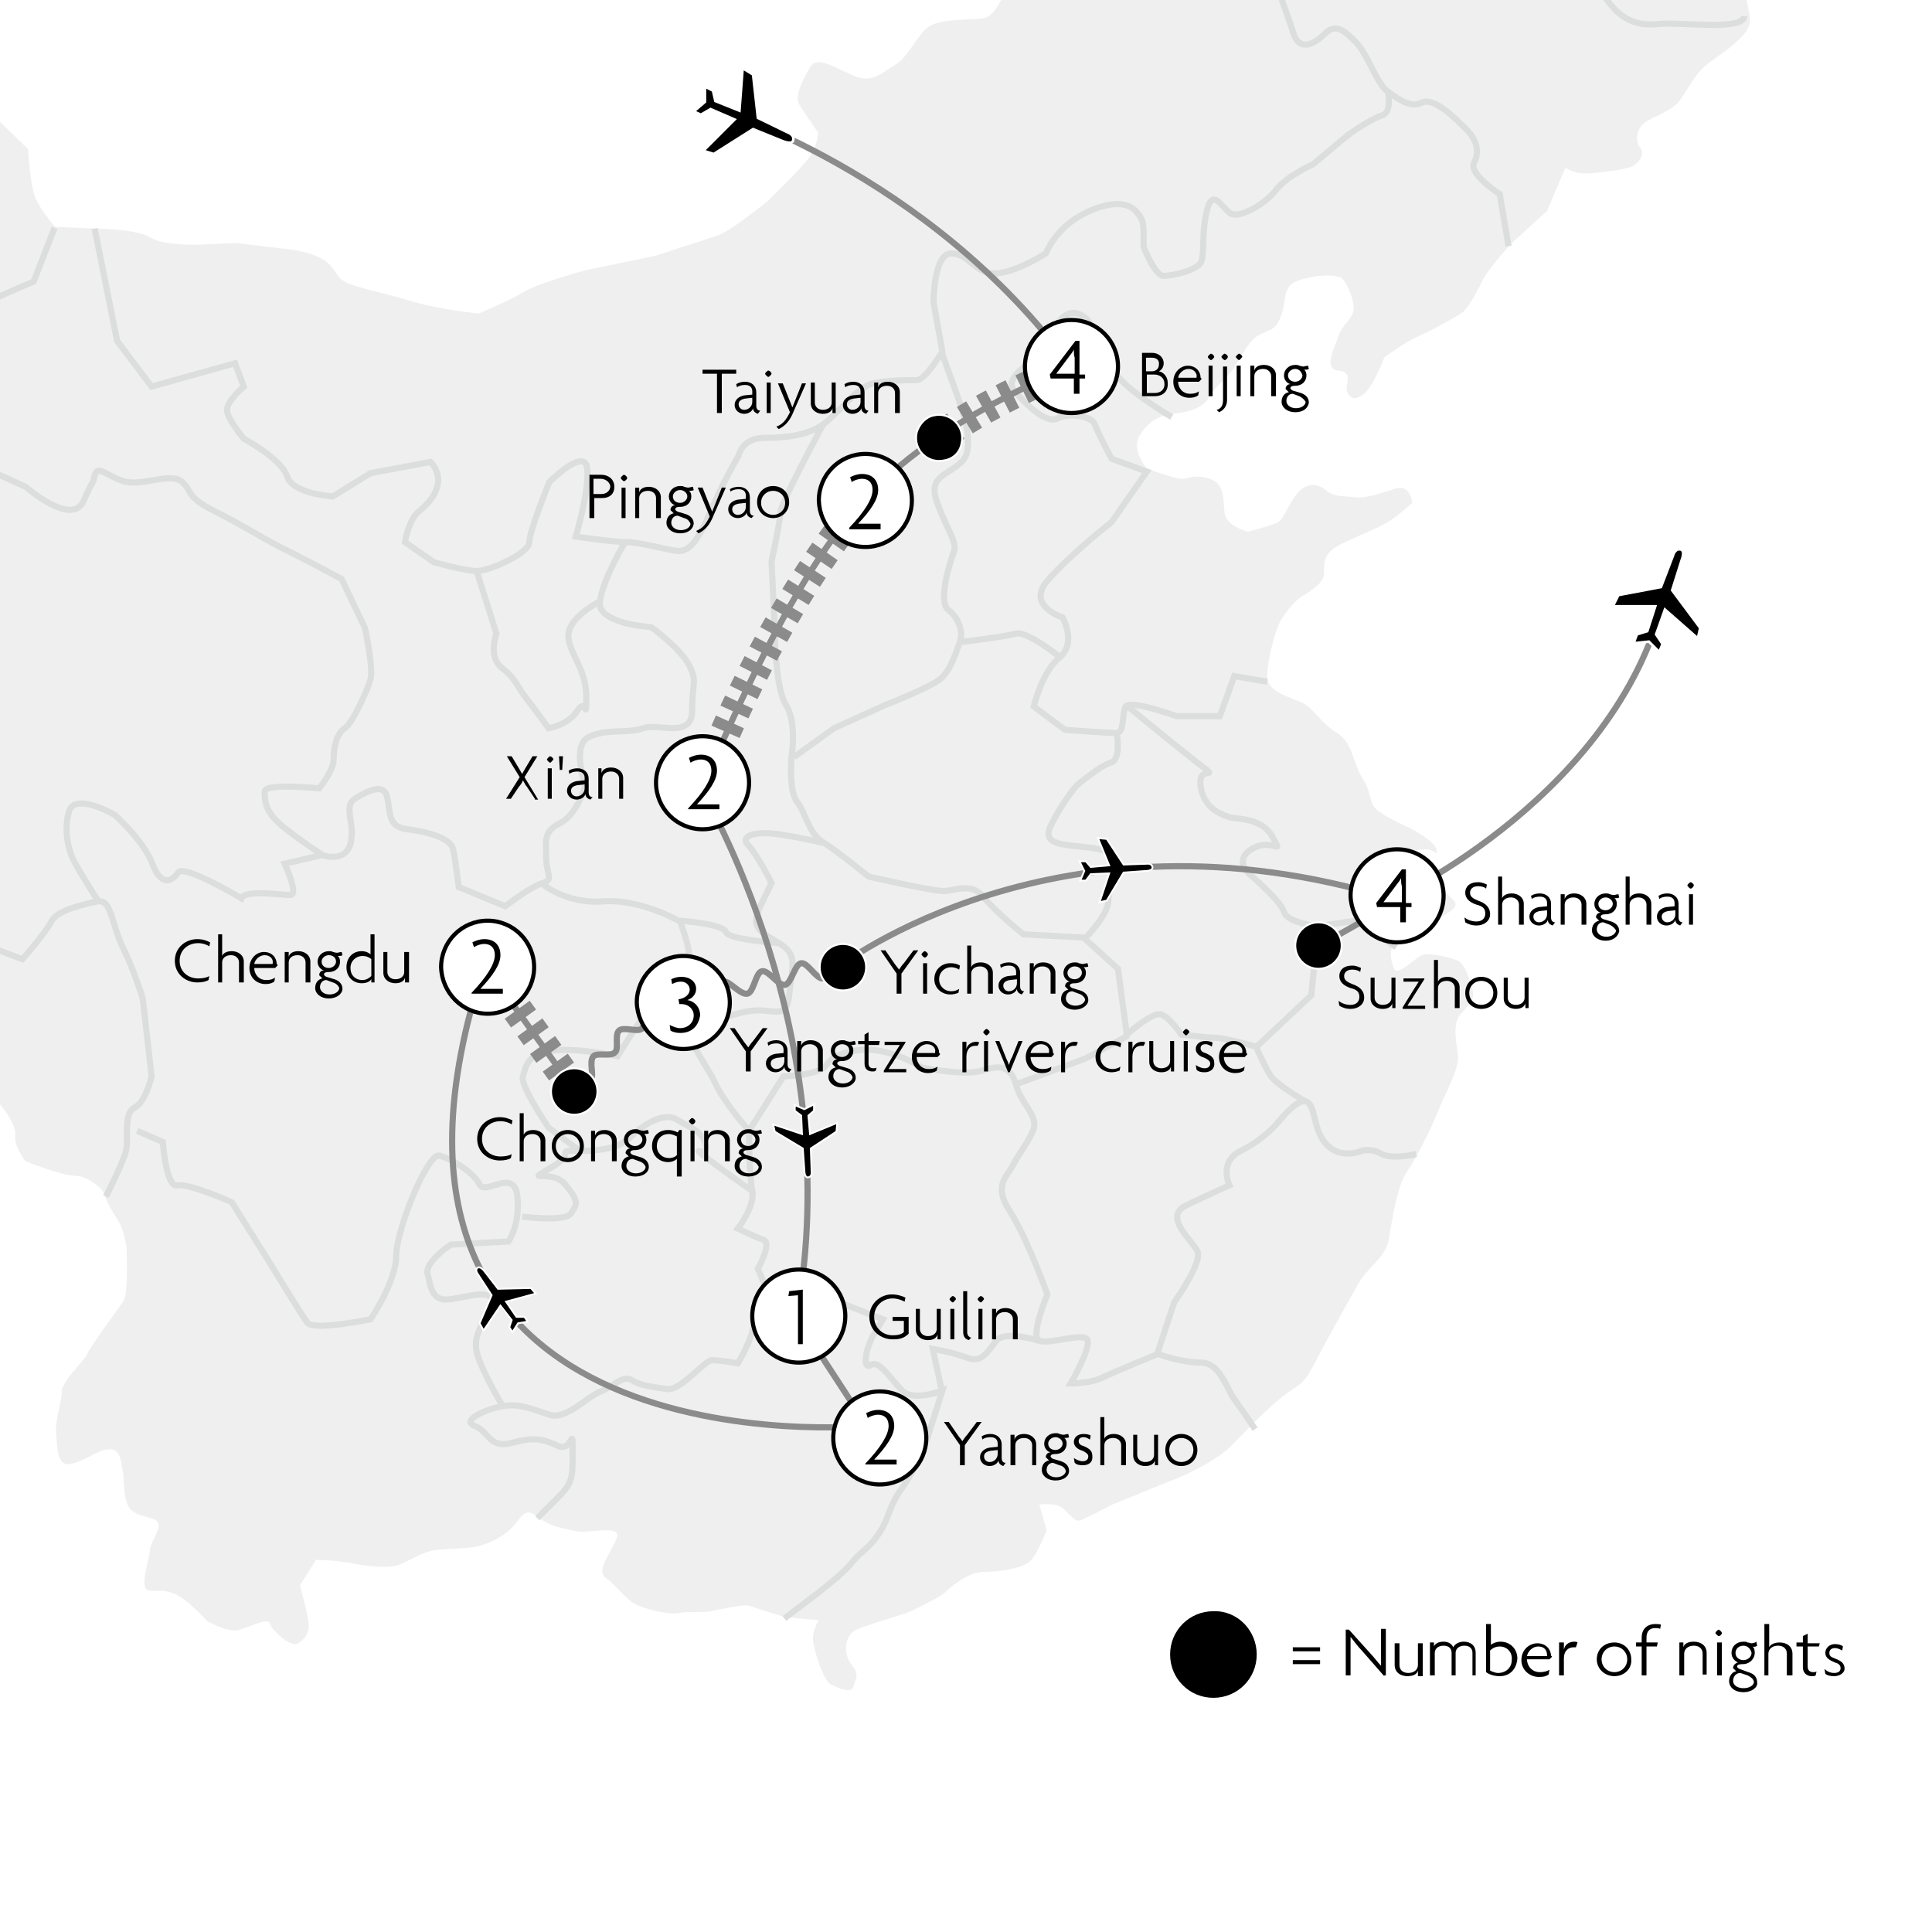 <?xml version="1.0" encoding="utf-8"?>
<!-- Generator: Adobe Illustrator 25.4.1, SVG Export Plug-In . SVG Version: 6.00 Build 0)  -->
<svg version="1.1" id="Layer_1" xmlns="http://www.w3.org/2000/svg" xmlns:xlink="http://www.w3.org/1999/xlink" x="0px" y="0px"
	 viewBox="0 0 240.9 240.9" style="enable-background:new 0 0 240.9 240.9;" xml:space="preserve">
<style type="text/css">
	.st0{fill-rule:evenodd;clip-rule:evenodd;fill:#FFFFFF;}
	.st1{clip-path:url(#SVGID_00000016066431267339936290000011423581245177823400_);fill:#EFEFEF;}
	.st2{clip-path:url(#SVGID_00000114052557525970564620000012880121697676551090_);fill:none;stroke:#DCDDDD;stroke-width:0.768;}
	.st3{fill:none;stroke:#8B8B8B;stroke-width:3.838;stroke-dasharray:1.354,1.354;}
	.st4{fill:none;stroke:#8B8B8B;stroke-width:0.768;}
	.st5{fill:none;stroke:#FFFFFF;stroke-width:0.322;}
	.st6{fill:none;stroke:#FFFFFF;stroke-width:0.226;}
	.st7{fill:#FFFFFF;}
	.st8{fill:none;stroke:#000000;stroke-width:0.515;}
	.st9{enable-background:new    ;}
	.st10{fill:none;stroke:#FFFFFF;stroke-width:0.25;}
	.st11{clip-path:url(#SVGID_00000058584516507797828220000003460790502108222633_);}
	.st12{clip-path:url(#SVGID_00000072994377928240537650000014056799211726860932_);fill:none;stroke:#000000;stroke-miterlimit:10;}
</style>
<g>
	<rect y="0" class="st0" width="240.9" height="240.9"/>
	<path class="st0" d="M0,0h240.9v235.1H0V0z"/>
	<g>
		<g>
			<defs>
				<rect id="SVGID_1_" y="0" width="227.2" height="211.1"/>
			</defs>
			<clipPath id="SVGID_00000043424040986500272430000008290335181902648760_">
				<use xlink:href="#SVGID_1_"  style="overflow:visible;"/>
			</clipPath>
			<path style="clip-path:url(#SVGID_00000043424040986500272430000008290335181902648760_);fill:#EFEFEF;" d="M-138.2,37.1l4.5,0.7
				c0,0,1.1,3.6,0.7,5.6c-0.4,2,1.1,8.1-0.4,7.5c-1.6-0.7-3.4-1.6-3.6-0.7s1.4,1.8,2.3,2.5c0.9,0.7,3.8,2,4.1,2.9
				c0.2,0.9-0.2,4.3,0.4,5.6s0.7,2.9,2.5,3.8c1.8,0.9,5.4,2.5,6.3,2.9s2.5,1.1,2.5,2.3c0,1.1,0,3.4,0.7,4.7s2.3,3.2,2.3,4.7
				c0,1.6-0.2,4.3,0,5.9s1.1,4.1,1.1,5.2c0,1.1-0.4,3.4-1.6,3.6c-1.1,0.2-2.7-0.4-3.4-0.9c-0.7-0.4-2.9-0.7-2.5,0.7
				c0.4,1.3,1.1,5.9,0.9,6.5c-0.2,0.7,4.1,5,4.1,5l3.6,2.7c0,0,3.2,3.8,3.6,5.4s0.2,4.5-0.4,4.7c-0.7,0.2-2.7,0.2-3.8,2
				c-1.1,1.8-1.8,4.3-1.8,4.3l2.3,4.3c0,0,2.3,1.4,2.9,1.8c0.7,0.4,5.6,4.5,8.3,5.4c2.7,0.9,4.3,3.6,6.3,4.1s4.1,2,6.1,2.7
				c2,0.7,4.7,2.5,6.5,3.4c1.8,0.9,3.8,2.7,5,3.6c1.1,0.9,5.2,2.7,5.2,2.7l6.1,2.3l5.9-0.7c0,0,1.1,0.7,1.8-1.8s0.9-2.9,0.9-4.3
				c0-1.4-0.9-3.8-0.7-4.5c0.2-0.7,0.2-2,1.6-2.3c1.3-0.2,2,0.9,2,1.6c0,0.7-0.9,2.3-0.7,2.9c0.2,0.7,1.8-0.2,1.8-0.2
				s2.5-2.3,3.2-2.7c0.7-0.4,3.8-1.4,3.8-1.4l3.8,0.4c0,0,2,2,3.6,2.3c1.6,0.2,4.1,0.4,4.7,0.9c0.7,0.4,0.5,2,2,2.3
				c1.6,0.2,6.3-0.2,7.2-1.1c0.9-0.9,3.8-3.6,4.7-4.1s6.1-3.6,6.1-3.6l6.3-0.2c0,0,2.9-0.2,4.1-0.7c1.1-0.4,3.4-1.8,4.5-0.9
				c1.1,0.9,2.9,3.4,2.7,4.7s1.3,3.2,1.3,3.2s4.5,1.8,6.1,1.8s3.6,1.6,3.8,2.5c0.2,0.9,1.4,2.7,1.8,3.4s0.9,2.5,0.9,3.6
				s0.2,5-0.4,6.1c-0.7,1.1-4.3,5.9-4.5,6.6c-0.2,0.7-3.2,3.4-3.2,4.7s-0.9,3.8-0.7,5.4c0.2,1.6,0,4.1,2,3.6s3.2-1.8,4.7-1.8
				s1.4,2,1.6,2.7c0.2,0.7,0,3.6,0.9,4.7c0.9,1.1,2.7,0.9,3.4,1.6c0.7,0.7-0.9,2.7-0.9,3.6s-1.4,4.7-0.2,5c1.1,0.2,1.6-0.2,3.2,0.4
				s4.1,3.4,4.1,3.4s2.7,1.6,4.1,1.1c1.4-0.4,3.6-1.6,3.8-0.7c0.2,0.9,2.5,2.7,3.2,2.5c0.7-0.2,1.6-1.1,1.6-2.3c0-1.1-1.1-5-1.1-5
				l2-3.2c0,0,2.3,0,4.3,0.4c2,0.4,5,0.7,6.1,0.2c1.1-0.4,2.9-1.6,4.3-1.8c1.3-0.2,3.8-0.2,5-0.4c1.1-0.2,2.7-0.7,4.3-2
				c1.6-1.4,1.8-3.2,3.6-1.8c1.8,1.4,3.2,1.4,4.7,1.8c1.6,0.4,5.9-0.9,5.2,0.9c-0.7,1.8-2.7,4.1-1.3,5c1.3,0.9,2.3,2.5,3.6,3.2
				c1.3,0.7,4.3,1.4,5.6,1.1c1.3-0.2,2.7,0,3.8-0.2s4.1-0.9,4.7-0.7c0.7,0.2,3.4,1.1,4.5,1.4c1.1,0.2,4.3,0.4,4.3,0.4
				s-0.9,1.4-0.7,2.7c0.2,1.4,1.3,5,2.3,5.4c0.9,0.4,2.5,1.1,2.7,0.2c0.2-0.9,0.9-1.4-0.2-2.7c-1.1-1.4-0.9-3.6,0.4-4.3
				s6.3-2,7.2-2.5s3.4-1.6,4.1-2.3s2.9-2.5,4.7-2.5c1.8,0,5-0.4,5.9-1.4c0.9-0.9,2-3.8,2-3.8l-0.9-3.2c0,0,1.6-0.2,2.5,0.2
				s1.8,2,2.5,1.8c0.7-0.2,4.1-2,4.1-2s5.6-2.3,7.9-3.2c2.3-0.9,5.4-2.7,6.6-3.8c1.1-1.1,4.3-4.5,6.5-6.3c2.3-1.8,2.7-1.4,4.1-4.1
				c1.4-2.7,4.3-7.9,5.6-10.2c1.4-2.3,3.4-3.2,3.8-5.6c0.4-2.5,1.1-6.8,2.3-8.4c1.1-1.6,2.9-5.2,3.8-7.4c0.9-2.3,2.7-5.4,2.5-7
				c-0.2-1.6-0.7-3.8,0.2-5c0.9-1.1,2-1.8,1.6-3.2c-0.4-1.3-0.9-3.2-1.8-3.6c-0.9-0.4-3.6-1.1-4.5-0.7s-2.9,2.5-3.4,1.8
				c-0.4-0.7-0.9-2.7,0.2-3.4c1.1-0.7,3.6-1.6,5-2.7s3.2-1.6,2-2.7s-2-2.5-3.2-2.9s-4.5-1.3-3.6-2s2-1.3,3.4-1.3s1.6,1.1,1.4,0
				c-0.2-1.1-3.4-2.7-3.4-2.7s-3.6-1.6-4.3-2.5s-0.4-2-1.6-3.8c-1.1-1.8-1.1-4.3-3.2-5.6s-2.9-3.2-4.5-3.8c-1.6-0.7-4.1-1.3-4.1-3.2
				c0-1.8,0.9-5.2,1.4-6.3c0.4-1.1,2-3.2,3.2-3.8c1.1-0.7,2.5-1.6,2.5-2.7s-0.2-2.5,2-3.6s4.1-1.8,5.4-2.5c1.4-0.7,3.6-2.7,3.6-2.7
				s-0.2-2.3-2-1.8c-1.8,0.5-3.6,1.3-5.2,1.1c-1.6-0.2-2.5,0-3.6-0.9s-2.5-0.9-3.6,0.5c-1.1,1.3-1.6,3.2-2.5,3.6s-3.6,1.1-3.6,1.1
				s-2.7-0.7-2.9-2.3c-0.2-1.6,0-3.4-1.4-4.1c-1.4-0.7-2.7-0.5-3.6-0.2c-0.9,0.2-4.7-1.3-4.7-1.3s-2-2.3-0.9-4.1
				c1.1-1.8,2.5-2.5,4.1-2.7s3.6-0.5,4.5-2c0.9-1.6,2-2,3.2-3.8s1.8-3.4,3.2-4.1c1.4-0.7,2-0.5,2.7-2.5c0.7-2,0-3.6,2.3-4.3
				s4.5-0.7,5.2-0.2c0.7,0.5,1.8,3.2,1.4,4.3s-1.4,1.6-1.8,2.9s-2,4.1,0,4.3s0.7,1.8,1.1,2.7c0.4,0.9,1.1,1.1,2.3,0
				c1.1-1.1,2.3-4.3,2.3-4.3s2.3-1.8,4.3-2.7c2-0.9,4.5-2.3,5.4-2.9c0.9-0.7,2-2.9,2.7-4.3c0.7-1.3,3.4-4.3,3.4-4.3l4.5-4.1l2.3-5.4
				c0,0,1.1,0.9,3.2,0.7c2-0.2,4.5-0.5,5.2-0.9s1.6-1.4,0.9-2.3c-0.7-0.9-0.4-2.5,0.7-3.2c1.1-0.7,3.2-1.4,4.1-2.5s1.6-2.7,2.9-4.1
				c1.4-1.3,3.2-2.3,4.1-3.2s2.3-1.8,1.8-3.8c-0.4-2-0.7-4.1-1.4-5.9c-0.7-1.8-2.9-3.2-2.5-5c0.4-1.8-0.2-3.8,2-5
				c2.3-1.1,2.9-0.2,6.3-1.1s3.2-2.5,3.8-4.3c0.7-1.8,0.7-8.4,0.7-11.5c0-3.2,0.2-4.7,0.4-6.8c0.2-2,0-5.4-0.7-5.9s-1.8-1.1-2.5-0.2
				s-5.2,3.2-5.6,3.8s-1.6,2.5-2.9,3.6c-1.4,1.1-7,3.8-7,3.8s-3.2,0.5-4.1-2.7s-3.2-5.9-3.2-5.9s-3.4-1.1-5.4-1.8s-4.5-1.8-7-1.3
				c-2.5,0.5-2,1.1-4.3-0.2c-2.3-1.3-4.1-4.3-4.1-4.3s-4.1-7.7-5-8.8c-0.9-1.1-3.6-6.3-3.6-6.3l-5.6-4.7c0,0-5-2-8.1-1.6
				c-3.2,0.4-5.6,0.4-8.8,1.3s-6.8,0.7-7.7,1.8c-0.9,1.1-2.7,3.2-2.7,4.1s2,2.3,2,2.3l0.7,3.8c0,0-0.9,5.9-1.6,7
				c-0.7,1.1-1.6,1.8-1.4,3.8c0.2,2,0.2,4.3-0.2,5.9c-0.4,1.6-4.3,5-4.3,5l-5.4,2.9c0,0-3.4-1.6-5-0.7s-1.8,6.3-1.8,6.3
				s-0.9,5.6-0.4,6.5c0.4,0.9,0.4,2.3,2.9,2.3s4.5-1.1,5.4-0.5c0.9,0.7,2.9-1.6,2.9-1.6s1.4-1.8,3.2-1.1c1.8,0.7,3.2,1.1,5.2,2.5
				s6.1,4.5,4.5,5.6s-4.1,3.4-5,3.2c-0.9-0.2-5.4,2-7,2s-3.2,0.2-4.5,1.6c-1.3,1.3-2.5,2.9-3.4,4.5c-0.9,1.6-1.8,4.1-3.4,4.3
				c-1.6,0.2-5.4,0-6.8,1.1s-2.5,3.8-4.1,4.7c-1.6,0.9-2.7,2.3-5,1.4c-2.3-0.9-4.7-2.7-5.6-1.1s-2,3.6-1.3,4.7s2.3,3.4,2.3,3.4
				s0,1.8-1.3,3.4s-5,5.2-5,5.2s-4.7,3.8-6.3,4.3c-1.6,0.5-7.7,2.5-7.7,2.5L73,33.7c0,0-5.9,1.6-7.7,2.7c-1.8,1.1-5.6,2.7-5.6,2.7
				s-5-0.5-8.6-1.6s-7.7-1.8-8.6-2.7c-0.9-0.9-0.9-1.8-2.7-2.7c-1.8-0.9-4.5-1.1-4.5-1.1l-5.9-0.7L25,30.5c0,0-4.5,0.2-6.3-0.9
				s-6.8-1.1-6.8-1.1l-5-0.2c0,0-2.3-2.5-2.7-4.3c-0.5-1.8-0.7-5.4-0.7-5.4S1.9,17,0.4,15.6s-2.9-2.5-5-3.6c-2-1.1-2.7-1.4-3.2-2.5
				s0-2-2.9-2s-5,0.2-7.5-1.1c-2.5-1.3-7-1.8-6.5-3.4c0.5-1.6,1.1-5,1.1-5s2.3-2.3,1.4-3.8c-0.9-1.6-2.5-5.2-2.5-5.2s0-2-0.9-3.8
				s-0.2-1.8-2.5-2.5c-2.3-0.7-2.5-0.9-4.5-2c-2-1.1-3.6-3.8-3.6-3.8s-1.6-3.4-2.7-3.6c-1.1-0.2-5,0.9-6.5,2.3c-1.6,1.4-4.1,2-4.5,5
				s-1.6,5.9-2.3,6.3c-0.7,0.4-2.7,1.6-5.2,0.7s-3.4-1.8-5-2.3c-1.6-0.4-1.8-1.4-4.1,0.4c-2.3,1.8-2.9,2.3-3.4,3.8s0,4.7,0,5.6
				s1.6,3.8-0.4,4.1c-2,0.2-1.1,0.7-4.1,0s-4.5-1.8-6.5-1.1s-4.1,2.3-4.3,3.8s-0.2,2.9-0.2,3.8c0,0.9-1.8,6.8-3.4,7.9
				s-3.6,1.6-4.1,3.6s-2.5,4.1-2.5,4.1s-4.3,0-6.5,0.9c-2.3,0.9-4.3,2.7-4.3,2.7l-5.2-1.1c0,0-3.8,0.2-5.2,1.8
				c-1.3,1.6-1.3,3.6-3.6,2.5c-2.3-1.1-2.7-2.7-5.2-2.3s-5.9,1.4-5.9,1.4s-3.6,0-5.6,2.7S-140.1,38.2-138.2,37.1L-138.2,37.1z"/>
		</g>
		<g>
			<defs>
				<rect id="SVGID_00000076574390096054858470000015884700437247217335_" y="0" width="227.2" height="211.1"/>
			</defs>
			<clipPath id="SVGID_00000032619760616954054230000013885425725048436649_">
				<use xlink:href="#SVGID_00000076574390096054858470000015884700437247217335_"  style="overflow:visible;"/>
			</clipPath>
			
				<path style="clip-path:url(#SVGID_00000032619760616954054230000013885425725048436649_);fill:none;stroke:#DCDDDD;stroke-width:0.768;" d="
				M97.8,201.8c1.8-1.4,6.7-4.9,8.2-6.7c1.4-1.8,2.2-1.8,3.6-3.9c1.4-2.1,1.1-3.2,2.9-5.7s3.2-6.4,3.2-6.4l1.8-5.7c0,0-3.6,1.4-5,0
				s-2.9-3.9-3.9-3.2c-1.1,0.7-0.7-2.1,0.4-3.9c1.1-1.8,1.1-1.8,1.1-1.8l-5.4-2.1c0,0-6.1,3.2-7.2,2.9c-1.1-0.4-3.2-1.4-3.6,0.4
				S92,170,92,170s-2.2-0.4-3.2-0.4s-3.9,3.9-5.7,3.6s-3.2-0.4-4.3-1.1s-2.2,0.7-3.9,1.4c-1.8,0.7-4.3,3.6-6.4,2.9
				c-2.2-0.7-3.6-1.4-5.7-1.1c-2.2,0.4-5.4,1.8-3.6,2.5s1.8,2.9,4.7,2.1s3.9-0.4,5.7,0.4s1.8-2.9,1.8,0.7c0,3.6,0,3.9-2.2,6.1
				c-2.2,2.2-2.2,2.2-2.2,2.2 M156.5,178.2c0,0-1.4-2.1-2.5-3.6c-1.1-1.4-1.8-4.7-4.3-4.7c-2.5,0-5.4-1.1-5.4-1.1l2.1-6.4
				c0,0,3.6-5,2.9-6.4c-0.7-1.4-4.3-4.3-1.4-5.7c2.9-1.4,5.4-2.5,5.4-2.5s-1.4-2.9,1.4-4.3c2.9-1.4,4.7-3.6,4.7-3.6s2.5-3.2,3.6-2.5
				c1.1,0.7,0.7,3.6,2.5,5.4s4.3,0.7,4.3,0.7s1.1-0.4,2.5,0.4c1.4,0.7,4.3,0,4.3,0 M144.3-67.5c0.7,1.8,0,3.9-0.4,5.4
				s1.1,3.6,3.2,3.2c2.1-0.4-1.1-0.4,2.1-0.4c3.2,0,4.3,0.7,5,2.9c0.7,2.2,1.1,3.9,3.2,3.6c2.1-0.4,6.1-2.2,6.1-2.2s5-3.2,5.7-1.1
				c0.7,2.2,1.4,8.2,1.4,8.2l0.4,10.4v8.6c0,0-1.1-1.4-4.3,0s-4.7,2.9-5.4,4.3c-0.7,1.4-3.6,5.4-2.1,6.1c1.4,0.7,4.3,3.2,4.3,3.2
				s6.8,2.2,6.1,3.6s-5-0.7-0.7,1.4S179-7,179-7s6.4,0.4,8.2,1.4c1.8,1.1,3.9,4.3,6.4,3.6s4.7-1.4,6.4,1.4c1.8,2.9,3.9,3.9,6.8,3.6
				s10.6,0.9,10.7-1 M188.1,30.7l-1.1-6.5c0,0-3.9-2.5-3.2-3.9c0.7-1.4,0.4-2.9-1.1-4.3c-1.4-1.4-3.9-3.9-5.4-3.2
				c-1.4,0.7-2.9-0.4-4.3-1.4c-1.4-1.1-2.5-4.7-3.9-6.1c-1.4-1.4-2.5-2.5-3.9-1.1c-1.4,1.4-3.2,2.2-3.9,0s-1.4-3.9-2.1-6.1
				s-3.2-5.4-1.4-5.7c1.8-0.4-1.1-1.8,1.8-0.4s4.3,0,4.7-1.1s2.1-4.7,2.1-4.7 M-116.1,79.7c0,0,3.9,0.4,6.4-0.3
				c2.5-0.7,2.9-1.4,4.7-3.9c1.8-2.5-2.9-3.6,1.8-2.5c4.7,1.1,10,2.2,10,2.2l8.6-0.4c0,0,10.4,2.2,11.8,2.2S-61.7,74-61.7,74
				l11.1,0.7l8.6,2.5c0,0,0,1.8,2.9,1.8s6.1,1.4,6.8,0.4c0.7-1.1,0.4-1.8-0.4-3.6s0.4-3.6,1.4-4.3s2.1-0.7,0-3.9s-4.3-6.1-3.2-7.5
				c1.1-1.4,7.5-2.9,7.5-2.9s9.7,0.7,11.1,0s-1.1-1.8-0.4-5.7c0.7-3.9,1.4-5.4,2.9-6.8c1.4-1.4,7.9-5,9-5.7c1.1-0.7,8.6-3.9,8.6-3.9
				l2.6-6.7 M11.8,28.5l2.8,14l4.3,5.7l10.4-2.9l1.1,2.9c0,0-2.1,1.8-2.1,2.9c0,1.1,2.1,3.6,2.1,3.6s4.7,2.5,5.4,4.7
				c0.7,2.2,5.7,2.5,5.7,2.5l4.7-2.9l7.5-1.4c2.2,2.5,0,5-1.4,6.1c-1.4,1.1-1.8,3.9-1.8,3.9l3.6,2.5c0,0,3.9,1.1,5.4,1.1
				s6.5-2.2,6.5-3.6s2.5-7.5,2.5-7.5s4.3-4.3,4.7-1.8c0.4,2.5-1.4,8.6-1.4,8.6s4.7,0.7,6.4,0.7s5.4,1.1,6.4,1.1
				c1.1,0,2.2-0.7,3.9-4.7s3.6-7.2,3.6-7.2s0.4-2.2,3.2-2.2c2.9,0,5.7-0.4,7.5-1.8c1.8-1.4,4.3-4.7,6.1-5c1.8-0.4,4.3-0.4,5.4-0.4
				c1.1,0,3.2-3.6,3.2-3.6l-1.1-6.1c0,0,0-6.1,2.2-6.1s2.9,2.5,5.4,2.5c2.5,0,6.4-2.5,6.4-2.5s1.1-2.9,4.3-4.7
				c3.2-1.8,5.7-1.8,6.8-0.7s1.1,1.8,1.1,3.2c0,1.4,0,1.4,0,1.4s1.4,3.6,2.5,3.6s4.3-0.7,4.7-1.8c0.4-1.1,0-3.6,0.7-6.4
				s1.8-0.4,2.9,0.4c1.1,0.7,4.3-1.1,5.7-2.9c1.4-1.8,4.6-3.2,4.6-3.2l4.3-3.6c0,0,2.9-2.1,4.3-2.5c1.4-0.4,0.7-3.2,0.7-3.2
				 M13.2,149.2c0,0,2.2-4.3,2.5-5.7c0.4-1.4-0.4-4.7,1.1-5.4c1.4-0.7,2.1-3.9,2.1-3.9l-1.1-9.7c0,0-1.1-3.6-2.5-6.4
				c-1.4-2.9-1.4-6.1-3.2-5.7c-1.8,0.4-5,1.1-5.7,2.5c-0.7,1.4-3.6,4.7-3.6,4.7s-3.9-1.4-5.4-2.2c-1.4-0.7-4.7,0.4-6.1-1.8
				s-3.6-5.7-3.6-5.7l-6.8-0.7l-11.1-3.9c0,0-5.7-1.4-7.2-3.2s-1.4-1.8-4.3-3.6s-3.9-1.8-3.6-3.9c0.4-2.2,0.4-3.6,1.1-6.4
				c0.7-2.9,2.2-10.8,2.2-10.8 M-15.8,57.1c0,0,3.9-2.2,5-1.8s6.1,1.8,6.1,1.8l7.9,3.6c0,0,5.7,5,7.2,1.8c1.4-3.2,1.1-1.8,1.4-3.2
				c0.4-1.4,1.4,0,3.6,0.7s5.7-1.1,7.2,0c1.4,1.1,0.4,1.8,3.9,3.6c3.6,1.8,5.7,3.2,8.6,4.7c2.9,1.4,7.5,3.9,7.5,3.9l2.9,6.1
				c0,0,1.1,5,0.7,6.4c-0.4,1.4-2.2,5.4-3.2,6.1c-1.1,0.7-1.4,2.5-1.4,3.9s-1.8,3.6-1.8,3.6s-6.8-0.7-6.8,0.4s0,2.5,2.2,4.3
				s5,3.6,5,3.6l-4.7,1.1c0,0,1.8,3.9,0.7,3.9c-1.1,0-5.7-0.7-6.1,0.4c0,0-7.2-4.3-7.9-3.2c-0.7,1.1-2.1,1.8-3.2-1.1
				c-1.1-2.9-4.7-6.1-4.7-6.1s-5-2.9-5.7-0.4s0,4.7,0.4,5.7s3.2,5.4,3.2,5.4 M17.1,141l3.2,1.4c0,0,0.4,5.7,1.8,5.4s6.8,2.1,6.8,2.1
				l4.7,7.5c0,0,3.9,6.4,4.7,7.5c0.7,1.1,7.9-0.4,7.9-0.4s3.2-4.7,3.2-7.9s3.9-12.9,5.4-12.5s4.3,2.1,5,3.6c0.7,1.4,4.3-2.1,4.7,1.4
				c0.4,3.6-1.1,5.7-1.1,5.7l-7.2,0.4c0,0-3.2,2.1-2.9,3.6c0.4,1.4,0.4,3.6,2.9,3.2s5.7-1.4,5,0.7c-0.7,2.1-2.2,3.6-1.8,5.7
				s3.2,6.8,3.2,6.8 M97.4,165l-2.9-6.8c0,0,1.8-3.2,0.7-3.6c-1.1-0.4-3.2-1.4-3.2-1.4s2.2-2.9,1.8-4.7c-0.4-1.8-0.4-7.5-0.4-7.5
				l4.3-6.8c0,0,2.5,0,4.3-0.7s0.7-1.8,4.7-2.5s8.2,2.1,8.2,2.1s5.4,1.1,7.5,0.4c2.2-0.7,3.6-0.7,4.3,1.8c0.7,2.5,2.9,3.9,2.1,5.7
				s-1.8,2.9-2.5,4.3c-0.7,1.4-2.5,2.5-0.4,5.7s4.7,10.4,4.7,10.4s-2.1,5-1.1,5.7c1.1,0.7,5.7-1.1,6.1,0c0.4,1.1-2.1,5.4-2.1,5.4
				s2.5,0,3.9-0.7c1.4-0.7,6.8-2.9,6.8-2.9 M117.4,173.2l-1.1-5c0,0,2.5,0.4,4.3,1.1s2.5-0.7,3.6-2.1c1.1-1.4,5.4,0,5.4,0
				 M65.1,151.7c0,0,5.4,0.7,6.1-0.4s1.1-1.4-0.7-3.6c-1.8-2.1-5.4,0-1.8-2.1s0-2.1,3.6-2.1s5.4-0.7,6.4-1.8
				c1.1-1.1,3.9-3.2,5.7-2.1c1.8,1.1,3.2,1.4,3.6,3.2c0.4,1.8-2.5-0.4,0.4,1.8s5.4,3.9,5.4,3.9 M40.1,106.6c0,0,2.9,1.1,3.6-1.4
				c0.7-2.5-1.1-4.7,0.7-5.7c1.8-1.1,3.6-1.8,3.9,0c0.4,1.8,0,3.6,2.5,3.9s5.4,1.1,5.7,2.5s0.7,4.7,0.7,4.7L63,113
				c0,0,3.2-2.5,4.7-2.9c1.4-0.4,0.4-1.1,0.4-3.2s-0.4-3.2,1.8-4.3C71.9,101.6,73,98,73,98s-1.8-5,0.4-6.1c2.2-1.1,5-0.4,6.8-1.1
				c1.8-0.7,6.1,1.4,6.1-2.2s0.7-3.6-0.4-5.7s-4.7-4.7-4.7-4.7s-6.8-0.4-6.4-3.2c0.4-2.9,3.2-7.5,3.2-7.5 M59.4,71.1l2.5,7.9
				c0,0-1.1,2.9,0.7,4.3c1.8,1.4,1.8,2.2,2.9,3.6c1.1,1.4,2.9,3.9,2.9,3.9s2.5-0.4,3.6-2.2c1.1-1.8,1.1,1.8,1.1-1.8
				s-2.5-5.7-2.2-7.9c0.4-2.2,3.9-3.9,3.9-3.9 M102.7,52.8c0,0-5.4,10-5.4,11.1c0,1.1-1.1,6.1-1.1,6.1l0.4,8.2c0,0,0,7.5,1.4,9.7
				s0.7,6.4,0.7,6.4s-0.4,4.3,0.7,5.7s1.4,3.9,3.2,5c1.8,1.1,5.7,4.3,5.7,4.3s7.9,1.8,9.3,1.8s3.6-1.1,5,0.7c1.4,1.8,5,4.7,5,4.7
				l7.5,0.4l4.3,3.9l1.1,8.2c0,0,3.2-2.9,4.3-2.5s2.5,2.5,2.5,2.5s3.2,0.4,4.3,0.4c1.1,0,5,1.1,5,1.1s1.1,2.5,1.8,3.6
				c0.7,1.1,4.3,3.2,4.3,3.2 M126.7,135.2l8.6-3.2l5.4-2.9 M174.1,118.1l-5.1-3.3l-4.7,0.7l-0.4,4.7l-0.4,3.9l-6.8,6.4 M146.1,52
				c0,0-6.5-3.8-7.2-5.9c-0.7-2.2-3.2-6.1-3.2-6.1s-1.8-2.2-3.6,0c-1.8,2.2-3.9,5.4-3.9,5.4s-2.9,1.8-1.8,3.2
				c1.1,1.4,3.9,4.3,5.4,3.6c1.4-0.7,4.3-0.4,4.7,0.7s2.1,4.3,2.1,4.3l4.4,1.6l-4.4,6.3c0,0-5,3.9-7.9,7.2c-2.9,3.2,1.8,4.7,1.8,4.7
				s1.8,3.2-0.4,5s-3.2,6.1-3.2,6.1l3.9,2.9c0,0,5.4,0.4,6.4,0.4s0.7-2.2,1.1-3.2c0.4-1.1,6.4,1.1,6.4,1.1h5.4l1.8-5l4.1,0.7
				 M67.6,110.2c0,0,2.9,2.5,7.5,2.2c4.7-0.4,9.7,2.5,9.7,2.5s1.4,3.6,1.1,4.7c-0.4,1.1-3.9,5.4-5,6.4c-1.1,1.1-3.9,5.7-3.9,5.7
				s-5-1.1-8.2-0.7s-3.2,2.1-3.6,3.2s3.2,6.4,3.2,6.4l3.9,2.9 M93.4,141c0,0-3.2-3.6-4.3-6.1s-5.4-7.2-1.1-7.9
				c4.3-0.7,0.4,0.4,4.3-0.7s5.7,1.4,6.1-2.2s1.1-5-1.1-6.4s-3.9-1.8-2.5-4.7s1.4-2.9,1.4-2.9s-1.8-3.6-2.9-4.7
				c-1.1-1.1,0.7-1.8,3.6-1.4c2.9,0.4,5.7,1.1,5.7,1.1 M84.8,114.8c0,0,5.4,0.4,5.7,1.4s6.8,1.4,6.8,1.4 M117.4,43.9l2.2,6.1
				c0,0,2.2,5.7,0.4,7.5s-4.3,1.8-3.2,5c1.1,3.2,2.5,5,2.2,6.1c-0.4,1.1-2.2,6.4-0.7,7.5c1.4,1.1,1.8,2.9,1.4,3.9s-1.1,3.6-2.5,4.7
				c-1.4,1.1-6.8,3.2-6.8,3.2l-6.4,2.9l-5,3.6 M132.1,81.9c0,0-3.9-3.2-5.4-2.9c-1.4,0.4-7.2,1.1-7.2,1.1 M135.3,117
				c0,0,2.9-2.9,2.9-4.7s1.8-5.7-1.1-6.4c-2.9-0.7-7.5,0-6.1-2.9c1.4-2.9,3.2-5,3.2-5s2.9-2.5,4.3-2.9c1.4-0.4,0.7-3.9,0.7-3.9
				 M164.4,115.5c0,0-3.9-0.4-4.3-1.8s-4.3-4.7-4.3-4.7s-2.1-1.8,0.4-3.2s3.9,1.1,2.5-1.4c-1.4-2.5-4.3-2.2-5.4-2.5
				c-1.1-0.4-3.2-1.1-3.6-3.9c-0.4-2.9,2.9-0.4-0.4-2.9c-3.2-2.5-8.9-7.2-8.9-7.2"/>
		</g>
	</g>
	<path class="st3" d="M133.6,45.7c0,0-12.4,5.3-16.2,8.8"/>
	<path class="st4" d="M133.6,45.7c0,0-17.3,6.8-25.7,16.6"/>
	<path class="st3" d="M107.8,62.3c0,0-11.3,12.5-20.3,36.2 M71.6,135.8l-11.2-15.6"/>
	<path class="st4" d="M104.5,120.6c0,0,27.4-21.3,69.1-8.5c0,0,28.8-13.2,34.2-38.9 M107.8,62.3C97.7,72.8,87.5,98.6,87.5,98.6
		s18.3,30.5,11.8,65.7l8.8,13.5c0,0-68.8,6.4-47.7-57.5l11.2,15.6 M88.6,13.3c0,0,27.2,8.1,45,32.5"/>
	<path d="M94.5,14.7l-0.6-5.4l-1.3-0.8l-0.4,5.3l-3-1.2l-0.3-1.3l-1-0.5l0,1.9l-1.4,1.2l0.9,0.4l1.2-0.7l3,1.3l-3.9,3.9l1.3,0.4
		l4.9-3.1l3.7,1.5c0,0,1.2,0.5,1.3-0.1c0.2-0.7-0.7-1-0.7-1L94.5,14.7L94.5,14.7z"/>
	<path class="st5" d="M94.5,14.7l-0.6-5.4l-1.3-0.8l-0.4,5.3l-3-1.2l-0.3-1.3l-1-0.5l0,1.9l-1.4,1.2l0.9,0.4l1.2-0.7l3,1.3l-3.9,3.9
		l1.3,0.4l4.9-3.1l3.7,1.5c0,0,1.2,0.5,1.3-0.1c0.2-0.7-0.7-1-0.7-1L94.5,14.7L94.5,14.7z"/>
	<path d="M207.1,73.2l-5.3,1l-0.7,1.4h5.3l-1,3.1l-1.3,0.4l-0.4,1.1l1.9-0.2l1.3,1.3l0.4-1l-0.8-1.2l1.1-3.1l4.1,3.6l0.3-1.3
		l-3.5-4.7l1.2-3.8c0,0,0.5-1.2-0.2-1.3c-0.7-0.1-0.9,0.8-0.9,0.8L207.1,73.2L207.1,73.2z"/>
	<path class="st5" d="M207.1,73.2l-5.3,1l-0.7,1.4h5.3l-1,3.1l-1.3,0.4l-0.4,1.1l1.9-0.2l1.3,1.3l0.4-1l-0.8-1.2l1.1-3.1l4.1,3.6
		l0.3-1.3l-3.5-4.7l1.2-3.8c0,0,0.5-1.2-0.2-1.3c-0.7-0.1-0.9,0.8-0.9,0.8L207.1,73.2L207.1,73.2z"/>
	<path d="M101.1,143.2l3.2-2.1l0.1-1.1l-3.4,1.4l-0.2-2.3l0.7-0.6l0-0.8l-1.2,0.6l-1.2-0.5l0,0.7l0.8,0.6l0.1,2.3l-3.6-1.2l0.2,0.9
		l3.5,2.1l0.2,2.8c0,0,0,0.9,0.5,0.8c0.5-0.1,0.4-0.7,0.4-0.7L101.1,143.2L101.1,143.2z"/>
	<path class="st6" d="M101.1,143.2l3.2-2.1l0.1-1.1l-3.4,1.4l-0.2-2.3l0.7-0.6l0-0.8l-1.2,0.6l-1.2-0.5l0,0.7l0.8,0.6l0.1,2.3
		l-3.6-1.2l0.2,0.9l3.5,2.1l0.2,2.8c0,0,0,0.9,0.5,0.8c0.5-0.1,0.4-0.7,0.4-0.7L101.1,143.2L101.1,143.2z"/>
	<path d="M61.3,161.5l-1.5,3.5l0.5,0.9l2.1-3.1l1.4,1.8l-0.3,0.9l0.4,0.6l0.7-1.1l1.2-0.2l-0.4-0.6l-1,0l-1.3-1.9l3.7-1l-0.6-0.7
		l-4.1,0.1l-1.7-2.2c0,0-0.5-0.7-0.9-0.4c-0.3,0.3,0.1,0.8,0.1,0.8L61.3,161.5L61.3,161.5z"/>
	<path class="st6" d="M61.3,161.5l-1.5,3.5l0.5,0.9l2.1-3.1l1.4,1.8l-0.3,0.9l0.4,0.6l0.7-1.1l1.2-0.2l-0.4-0.6l-1,0l-1.3-1.9l3.7-1
		l-0.6-0.7l-4.1,0.1l-1.7-2.2c0,0-0.5-0.7-0.9-0.4c-0.3,0.3,0.1,0.8,0.1,0.8L61.3,161.5L61.3,161.5z"/>
	<path d="M140.1,107.8l-2.1-3.2l-1.1-0.1l1.4,3.4l-2.3,0.2l-0.6-0.7l-0.8,0l0.6,1.2l-0.5,1.2l0.7,0l0.6-0.8l2.3-0.1l-1.2,3.6
		l0.9-0.2l2.1-3.5l2.8-0.2c0,0,0.9,0,0.8-0.5c-0.1-0.5-0.7-0.4-0.7-0.4L140.1,107.8L140.1,107.8z"/>
	<path class="st6" d="M140.1,107.8l-2.1-3.2l-1.1-0.1l1.4,3.4l-2.3,0.2l-0.6-0.7l-0.8,0l0.6,1.2l-0.5,1.2l0.7,0l0.6-0.8l2.3-0.1
		l-1.2,3.6l0.9-0.2l2.1-3.5l2.8-0.2c0,0,0.9,0,0.8-0.5c-0.1-0.5-0.7-0.4-0.7-0.4L140.1,107.8L140.1,107.8z"/>
	<line class="st4" x1="166.3" y1="116.9" x2="174.6" y2="112.2"/>
	<path class="st7" d="M133.6,51.5c3.2,0,5.8-2.6,5.8-5.8s-2.6-5.8-5.8-5.8s-5.8,2.6-5.8,5.8S130.4,51.5,133.6,51.5"/>
	<path class="st8" d="M133.6,51.5c3.2,0,5.8-2.6,5.8-5.8s-2.6-5.8-5.8-5.8s-5.8,2.6-5.8,5.8S130.4,51.5,133.6,51.5L133.6,51.5z"/>
	<g class="st9">
		<path d="M134.6,47.2v1.9h-0.7v-1.9H131l-0.1-0.5l3.2-4.2h0.5v4.2h0.7v0.5H134.6z M133.9,43.6c-0.2,0.4-0.5,0.7-0.7,1l-1.5,2h2.3
			v-2C133.9,44.3,133.9,44,133.9,43.6L133.9,43.6z"/>
	</g>
	<path class="st7" d="M174.2,117.5c3.2,0,5.8-2.6,5.8-5.8s-2.6-5.8-5.8-5.8s-5.8,2.6-5.8,5.8C168.5,114.9,171.1,117.5,174.2,117.5"
		/>
	<path class="st8" d="M174.2,117.5c3.2,0,5.8-2.6,5.8-5.8s-2.6-5.8-5.8-5.8s-5.8,2.6-5.8,5.8C168.5,114.9,171.1,117.5,174.2,117.5
		L174.2,117.5z"/>
	<g class="st9">
		<path d="M175.3,113.1v1.9h-0.7v-1.9h-2.9l-0.1-0.5l3.2-4.2h0.5v4.2h0.7v0.5H175.3z M174.7,109.5c-0.2,0.4-0.5,0.7-0.7,1l-1.5,2
			h2.3v-2C174.7,110.2,174.7,109.9,174.7,109.5L174.7,109.5z"/>
	</g>
	<path class="st7" d="M107.9,68.2c3.2,0,5.8-2.6,5.8-5.8c0-3.2-2.6-5.8-5.8-5.8s-5.8,2.6-5.8,5.8C102.2,65.6,104.7,68.2,107.9,68.2"
		/>
	<path class="st8" d="M107.9,68.2c3.2,0,5.8-2.6,5.8-5.8c0-3.2-2.6-5.8-5.8-5.8s-5.8,2.6-5.8,5.8C102.2,65.6,104.7,68.2,107.9,68.2
		L107.9,68.2z"/>
	<g class="st9">
		<path d="M105.9,66v-0.2c1.9-2,2.9-3.6,2.9-4.7c0-1-0.6-1.4-1.3-1.4c-0.5,0-1,0.2-1.3,0.4l-0.2-0.6c0.4-0.2,0.9-0.4,1.5-0.4
			c1.2,0,2,0.7,2,2c0,1.2-1,2.6-2.5,4.2h2.8V66H105.9z"/>
	</g>
	<path class="st7" d="M87.6,103.4c3.2,0,5.8-2.6,5.8-5.8s-2.6-5.8-5.8-5.8s-5.8,2.6-5.8,5.8S84.4,103.4,87.6,103.4"/>
	<path class="st8" d="M87.6,103.4c3.2,0,5.8-2.6,5.8-5.8s-2.6-5.8-5.8-5.8s-5.8,2.6-5.8,5.8S84.4,103.4,87.6,103.4L87.6,103.4z"/>
	<g class="st9">
		<path d="M85.8,101v-0.2c1.9-2,2.9-3.6,2.9-4.7c0-1-0.6-1.4-1.3-1.4c-0.5,0-1,0.2-1.3,0.4l-0.2-0.6c0.4-0.2,0.9-0.4,1.5-0.4
			c1.2,0,2,0.7,2,2c0,1.2-1,2.6-2.5,4.2h2.8v0.6H85.8z"/>
	</g>
	<path class="st7" d="M60.8,126.4c3.2,0,5.8-2.6,5.8-5.8s-2.6-5.8-5.8-5.8s-5.8,2.6-5.8,5.8C55.1,123.8,57.7,126.4,60.8,126.4"/>
	<path class="st8" d="M60.8,126.4c3.2,0,5.8-2.6,5.8-5.8s-2.6-5.8-5.8-5.8s-5.8,2.6-5.8,5.8C55.1,123.8,57.7,126.4,60.8,126.4
		L60.8,126.4z"/>
	<g class="st9">
		<path d="M58.8,124v-0.2c1.9-2,2.9-3.6,2.9-4.7c0-1-0.6-1.4-1.3-1.4c-0.5,0-1,0.2-1.3,0.4l-0.2-0.6c0.4-0.2,0.9-0.4,1.5-0.4
			c1.2,0,2,0.7,2,2c0,1.2-1,2.6-2.5,4.2h2.8v0.6H58.8z"/>
	</g>
	<path class="st7" d="M109.7,185.1c3.2,0,5.8-2.6,5.8-5.8s-2.6-5.8-5.8-5.8s-5.8,2.6-5.8,5.8S106.5,185.1,109.7,185.1"/>
	<path class="st8" d="M109.7,185.1c3.2,0,5.8-2.6,5.8-5.8s-2.6-5.8-5.8-5.8s-5.8,2.6-5.8,5.8S106.5,185.1,109.7,185.1L109.7,185.1z"
		/>
	<g class="st9">
		<path d="M107.9,182.7v-0.2c1.9-2,2.9-3.6,2.9-4.7c0-1-0.6-1.4-1.3-1.4c-0.5,0-1,0.2-1.3,0.4l-0.2-0.6c0.4-0.2,0.9-0.4,1.5-0.4
			c1.2,0,2,0.7,2,2c0,1.2-1,2.6-2.5,4.2h2.8v0.6H107.9z"/>
	</g>
	<path class="st7" d="M99.6,169.9c3.2,0,5.8-2.6,5.8-5.8s-2.6-5.8-5.8-5.8s-5.8,2.6-5.8,5.8C93.8,167.3,96.4,169.9,99.6,169.9"/>
	<path class="st8" d="M99.6,169.9c3.2,0,5.8-2.6,5.8-5.8s-2.6-5.8-5.8-5.8s-5.8,2.6-5.8,5.8C93.8,167.3,96.4,169.9,99.6,169.9
		L99.6,169.9z"/>
	<g class="st9">
		<path d="M99.5,167.7v-6.2l-1.2,0.1l0.1-0.6l1.7-0.2v6.8H99.5z"/>
	</g>
	<g class="st9">
		<path d="M144,49.4h-1.6v-5.4h1.3c0.7,0,1.4,0.5,1.4,1.3c0,0.4-0.2,0.8-0.6,1c0.6,0.1,1.1,0.7,1.1,1.4
			C145.7,48.9,144.9,49.4,144,49.4z M143.6,44.6h-0.7v1.7h0.7c0.5,0,0.9-0.3,0.9-0.8C144.6,44.9,144.2,44.6,143.6,44.6z M143.9,46.7
			h-0.9V49h1c0.7,0,1.2-0.4,1.2-1.1C145.2,47.1,144.6,46.7,143.9,46.7z"/>
		<path d="M149.8,47.3l-0.3,0.3h-2.6c0,0.7,0.5,1.5,1.5,1.5c0.5,0,0.8-0.1,1.1-0.3l-0.1,0.5c-0.3,0.2-0.6,0.3-1.1,0.3
			c-1.1,0-2-0.8-2-2c0-1.2,0.9-2,1.8-2c1,0,1.6,0.7,1.6,1.5C149.8,47.1,149.8,47.2,149.8,47.3z M148.2,46c-0.6,0-1.2,0.5-1.3,1.1
			h2.3c0,0,0-0.1,0-0.1C149.3,46.6,148.9,46,148.2,46z"/>
		<path d="M151,44.9c-0.1,0-0.4-0.3-0.4-0.4c0-0.1,0.3-0.4,0.4-0.4c0.1,0,0.4,0.2,0.4,0.4C151.4,44.6,151.1,44.9,151,44.9z
			 M150.7,49.4v-3.8h0.5v3.8H150.7z"/>
		<path d="M152,51.4l-0.3-0.3c0.5-0.1,0.8-0.5,0.8-1.2v-4.2h0.5v4.2C153,50.7,152.5,51.2,152,51.4z M152.7,44.9
			c-0.1,0-0.4-0.3-0.4-0.4c0-0.1,0.3-0.4,0.4-0.4c0.1,0,0.4,0.2,0.4,0.4C153.1,44.6,152.9,44.9,152.7,44.9z"/>
		<path d="M154.5,44.9c-0.1,0-0.4-0.3-0.4-0.4c0-0.1,0.3-0.4,0.4-0.4c0.1,0,0.4,0.2,0.4,0.4C154.8,44.6,154.6,44.9,154.5,44.9z
			 M154.2,49.4v-3.8h0.5v3.8H154.2z"/>
		<path d="M158.5,49.4v-2.5c0-0.5-0.4-0.9-1-0.9c-0.7,0-1.1,0.4-1.1,0.9v2.5h-0.5v-3.8h0.5v0.6h0c0.1-0.4,0.5-0.7,1.2-0.7
			c0.8,0,1.5,0.5,1.5,1.3v2.6H158.5z"/>
	</g>
	<g class="st9">
		<path d="M161.5,51.4c-1,0-1.7-0.6-1.7-1.3c0-0.7,0.4-1.1,0.9-1.2l-0.4-0.4c0-0.3,0.2-0.6,0.6-0.6c-0.4-0.1-0.8-0.5-0.8-1.1
			c0-0.7,0.6-1.3,1.4-1.3c0.2,0,0.4,0,0.5,0.1c0.1,0,0.3,0.1,0.5,0.1c0.2,0,0.4-0.1,0.6-0.1l0.1,0.4c-0.1,0.1-0.4,0.1-0.6,0.1
			c0.2,0.1,0.3,0.4,0.3,0.7c0,0.7-0.5,1.3-1.4,1.3c-0.4,0-0.6,0.1-0.6,0.3c0,0.1,0.1,0.2,0.3,0.3l1,0.3c0.6,0.2,1,0.6,1,1.2
			C163.1,50.9,162.5,51.4,161.5,51.4z M162,49.4l-0.8-0.3c-0.5,0-0.8,0.4-0.8,0.9c0,0.4,0.4,0.9,1.2,0.9c0.7,0,1.2-0.4,1.2-0.8
			C162.6,49.8,162.4,49.6,162,49.4z M161.5,46c-0.5,0-0.9,0.4-0.9,0.8c0,0.5,0.4,0.8,0.9,0.8c0.5,0,0.9-0.4,0.9-0.8
			C162.3,46.4,162,46,161.5,46z"/>
	</g>
	<g class="st9">
		<path d="M184.1,115.4c-0.6,0-1.1-0.2-1.4-0.4l-0.1-0.6c0.4,0.3,0.9,0.5,1.5,0.5c0.7,0,1.1-0.4,1.1-1c0-0.6-0.3-0.9-1.1-1.1
			c-0.9-0.3-1.4-0.8-1.4-1.5c0-0.7,0.5-1.3,1.6-1.3c0.5,0,0.9,0.2,1.1,0.3l-0.1,0.5c-0.2-0.2-0.6-0.3-1-0.3c-0.7,0-1,0.4-1,0.8
			c0,0.5,0.3,0.7,1,1c0.9,0.3,1.5,0.8,1.5,1.7C185.8,114.8,185.1,115.4,184.1,115.4z"/>
		<path d="M189.4,115.3v-2.5c0-0.5-0.4-0.9-1-0.9c-0.7,0-1.1,0.4-1.1,0.9v2.5h-0.5v-6h0.5v2.7h0c0.1-0.3,0.5-0.6,1.2-0.6
			c0.8,0,1.5,0.5,1.5,1.3v2.6H189.4z"/>
		<path d="M193.6,115.4c-0.3-0.1-0.6-0.3-0.6-0.7c-0.1,0.4-0.6,0.7-1.1,0.7c-0.7,0-1.2-0.5-1.2-1.1c0-0.7,0.6-1.1,1.2-1.2l1-0.1
			v-0.4c0-0.5-0.3-0.8-0.9-0.8c-0.4,0-0.8,0.1-1,0.3l-0.1-0.4c0.3-0.2,0.7-0.3,1.1-0.3c0.8,0,1.4,0.5,1.4,1.3v1.7
			c0,0.4,0.2,0.6,0.5,0.6L193.6,115.4z M192.9,113.5l-0.9,0.1c-0.5,0.1-0.8,0.3-0.8,0.7c0,0.4,0.3,0.7,0.7,0.7c0.5,0,1-0.4,1-1
			V113.5z"/>
		<path d="M197.2,115.3v-2.5c0-0.5-0.4-0.9-1-0.9c-0.7,0-1.1,0.4-1.1,0.9v2.5h-0.5v-3.8h0.5v0.6h0c0.1-0.4,0.5-0.7,1.2-0.7
			c0.8,0,1.5,0.5,1.5,1.3v2.6H197.2z"/>
		<path d="M200.2,117.3c-1,0-1.7-0.6-1.7-1.3c0-0.7,0.4-1.1,0.9-1.2l-0.4-0.4c0-0.3,0.2-0.6,0.6-0.6c-0.4-0.1-0.8-0.5-0.8-1.1
			c0-0.7,0.6-1.3,1.4-1.3c0.2,0,0.4,0,0.5,0.1c0.1,0,0.3,0.1,0.5,0.1c0.2,0,0.4-0.1,0.6-0.1l0.1,0.4c-0.1,0.1-0.4,0.1-0.6,0.1
			c0.2,0.1,0.3,0.4,0.3,0.7c0,0.7-0.5,1.3-1.4,1.3c-0.4,0-0.6,0.1-0.6,0.3c0,0.1,0.1,0.2,0.3,0.3l1,0.3c0.6,0.2,1,0.6,1,1.2
			C201.8,116.7,201.2,117.3,200.2,117.3z M200.7,115.3l-0.8-0.3c-0.5,0-0.8,0.4-0.8,0.9c0,0.4,0.4,0.9,1.2,0.9
			c0.7,0,1.2-0.4,1.2-0.8C201.3,115.7,201.1,115.5,200.7,115.3z M200.2,111.9c-0.5,0-0.9,0.4-0.9,0.8c0,0.5,0.4,0.8,0.9,0.8
			c0.5,0,0.9-0.4,0.9-0.8C201.1,112.3,200.7,111.9,200.2,111.9z"/>
		<path d="M205.3,115.3v-2.5c0-0.5-0.4-0.9-1-0.9c-0.7,0-1.1,0.4-1.1,0.9v2.5h-0.5v-6h0.5v2.7h0c0.1-0.3,0.5-0.6,1.2-0.6
			c0.8,0,1.5,0.5,1.5,1.3v2.6H205.3z"/>
		<path d="M209.5,115.4c-0.3-0.1-0.6-0.3-0.6-0.7c-0.1,0.4-0.6,0.7-1.1,0.7c-0.7,0-1.2-0.5-1.2-1.1c0-0.7,0.6-1.1,1.2-1.2l1-0.1
			v-0.4c0-0.5-0.3-0.8-0.9-0.8c-0.4,0-0.8,0.1-1,0.3l-0.1-0.4c0.3-0.2,0.7-0.3,1.1-0.3c0.8,0,1.4,0.5,1.4,1.3v1.7
			c0,0.4,0.2,0.6,0.5,0.6L209.5,115.4z M208.9,113.5l-0.9,0.1c-0.5,0.1-0.8,0.3-0.8,0.7c0,0.4,0.3,0.7,0.7,0.7c0.5,0,1-0.4,1-1
			V113.5z"/>
		<path d="M210.8,110.8c-0.1,0-0.4-0.3-0.4-0.4c0-0.1,0.3-0.4,0.4-0.4c0.1,0,0.4,0.2,0.4,0.4C211.2,110.5,211,110.8,210.8,110.8z
			 M210.6,115.3v-3.8h0.5v3.8H210.6z"/>
	</g>
	<g class="st9">
		<path d="M75.1,62.1h-1v2.5h-0.6v-5.4H75c0.8,0,1.6,0.5,1.6,1.5S75.9,62.1,75.1,62.1z M74.9,59.7H74v1.9H75c0.6,0,1.1-0.4,1.1-1
			C76,60.1,75.5,59.7,74.9,59.7z"/>
		<path d="M77.8,60c-0.1,0-0.4-0.3-0.4-0.4c0-0.1,0.3-0.4,0.4-0.4c0.1,0,0.4,0.2,0.4,0.4C78.2,59.8,77.9,60,77.8,60z M77.5,64.6
			v-3.8H78v3.8H77.5z"/>
		<path d="M81.8,64.6v-2.5c0-0.5-0.4-0.9-1-0.9c-0.7,0-1.1,0.4-1.1,0.9v2.5h-0.5v-3.8h0.5v0.6h0c0.1-0.4,0.5-0.7,1.2-0.7
			c0.8,0,1.5,0.5,1.5,1.3v2.6H81.8z"/>
		<path d="M84.8,66.5c-1,0-1.7-0.6-1.7-1.3c0-0.7,0.4-1.1,0.9-1.2l-0.4-0.4c0-0.3,0.2-0.6,0.6-0.6c-0.4-0.1-0.8-0.5-0.8-1.1
			c0-0.7,0.6-1.3,1.4-1.3c0.2,0,0.4,0,0.5,0.1c0.1,0,0.3,0.1,0.5,0.1c0.2,0,0.4-0.1,0.6-0.1l0.1,0.4c-0.1,0.1-0.4,0.1-0.6,0.1
			c0.2,0.1,0.3,0.4,0.3,0.7c0,0.7-0.5,1.3-1.4,1.3c-0.4,0-0.6,0.1-0.6,0.3c0,0.1,0.1,0.2,0.3,0.3l1,0.3c0.6,0.2,1,0.6,1,1.2
			C86.4,66,85.8,66.5,84.8,66.5z M85.3,64.6l-0.8-0.3c-0.5,0-0.8,0.4-0.8,0.9c0,0.4,0.4,0.9,1.2,0.9c0.7,0,1.2-0.4,1.2-0.8
			C85.9,64.9,85.7,64.7,85.3,64.6z M84.8,61.1c-0.5,0-0.9,0.4-0.9,0.8c0,0.5,0.4,0.8,0.9,0.8c0.5,0,0.9-0.4,0.9-0.8
			C85.7,61.5,85.3,61.1,84.8,61.1z"/>
		<path d="M89,64.2c-0.5,1.3-1.1,1.9-1.9,2.3l-0.3-0.3c0.8-0.3,1.2-0.8,1.7-1.8l-1.5-3.6h0.6l0.8,2c0.1,0.3,0.3,0.7,0.4,1h0
			c0.1-0.3,0.3-0.7,0.4-1l0.8-2h0.5L89,64.2z"/>
		<path d="M93.7,64.6c-0.3-0.1-0.6-0.3-0.6-0.7c-0.1,0.4-0.6,0.7-1.1,0.7c-0.7,0-1.2-0.5-1.2-1.1c0-0.7,0.6-1.1,1.2-1.2l1-0.1v-0.4
			c0-0.5-0.3-0.8-0.9-0.8c-0.4,0-0.8,0.1-1,0.3L91,61c0.3-0.2,0.7-0.3,1.1-0.3c0.8,0,1.4,0.5,1.4,1.3v1.7c0,0.4,0.2,0.6,0.5,0.6
			L93.7,64.6z M93,62.7l-0.9,0.1c-0.5,0.1-0.8,0.3-0.8,0.7c0,0.4,0.3,0.7,0.7,0.7c0.5,0,1-0.4,1-1V62.7z"/>
		<path d="M96.4,64.6c-1.1,0-2-0.8-2-2s0.9-2,2-2c1.1,0,2,0.8,2,2S97.5,64.6,96.4,64.6z M96.4,61.2c-0.8,0-1.5,0.6-1.5,1.5
			s0.7,1.5,1.5,1.5s1.5-0.6,1.5-1.5S97.2,61.2,96.4,61.2z"/>
	</g>
	<g class="st9">
		<path d="M90,46.6v4.9h-0.6v-4.9h-1.8v-0.5h4.2v0.5H90z"/>
		<path d="M94.5,51.6c-0.3-0.1-0.6-0.3-0.6-0.7c-0.1,0.4-0.6,0.7-1.1,0.7c-0.7,0-1.2-0.5-1.2-1.1c0-0.7,0.6-1.1,1.2-1.2l1-0.1v-0.4
			c0-0.5-0.3-0.8-0.9-0.8c-0.4,0-0.8,0.1-1,0.3l-0.1-0.4c0.3-0.2,0.7-0.3,1.1-0.3c0.8,0,1.4,0.5,1.4,1.3v1.7c0,0.4,0.2,0.6,0.5,0.6
			L94.5,51.6z M93.8,49.6l-0.9,0.1c-0.5,0.1-0.8,0.3-0.8,0.7c0,0.4,0.3,0.7,0.7,0.7c0.5,0,1-0.4,1-1V49.6z"/>
		<path d="M95.8,47c-0.1,0-0.4-0.3-0.4-0.4c0-0.1,0.3-0.4,0.4-0.4c0.1,0,0.4,0.2,0.4,0.4C96.2,46.7,95.9,47,95.8,47z M95.6,51.5
			v-3.8h0.5v3.8H95.6z"/>
		<path d="M99,51.2c-0.5,1.3-1.1,1.9-1.9,2.3l-0.3-0.3c0.8-0.3,1.2-0.8,1.7-1.8l-1.5-3.6h0.6l0.8,2c0.1,0.3,0.3,0.7,0.4,1h0
			c0.1-0.3,0.3-0.7,0.4-1l0.8-2h0.5L99,51.2z"/>
		<path d="M103.8,51.5v-0.6h0c-0.1,0.4-0.5,0.7-1.2,0.7c-0.8,0-1.5-0.5-1.5-1.3v-2.6h0.5v2.5c0,0.5,0.4,0.9,1,0.9
			c0.7,0,1.1-0.4,1.1-0.9v-2.5h0.5v3.8H103.8z"/>
		<path d="M108,51.6c-0.3-0.1-0.6-0.3-0.6-0.7c-0.1,0.4-0.6,0.7-1.1,0.7c-0.7,0-1.2-0.5-1.2-1.1c0-0.7,0.6-1.1,1.2-1.2l1-0.1v-0.4
			c0-0.5-0.3-0.8-0.9-0.8c-0.4,0-0.8,0.1-1,0.3l-0.1-0.4c0.3-0.2,0.7-0.3,1.1-0.3c0.8,0,1.4,0.5,1.4,1.3v1.7c0,0.4,0.2,0.6,0.5,0.6
			L108,51.6z M107.3,49.6l-0.9,0.1c-0.5,0.1-0.8,0.3-0.8,0.7c0,0.4,0.3,0.7,0.7,0.7c0.5,0,1-0.4,1-1V49.6z"/>
		<path d="M111.6,51.5V49c0-0.5-0.4-0.9-1-0.9c-0.7,0-1.1,0.4-1.1,0.9v2.5H109v-3.8h0.5v0.6h0c0.1-0.4,0.5-0.7,1.2-0.7
			c0.8,0,1.5,0.5,1.5,1.3v2.6H111.6z"/>
	</g>
	<g class="st9">
		<path d="M66.7,99.6l-1-1.5c-0.2-0.2-0.3-0.5-0.5-0.8h0c-0.1,0.3-0.3,0.6-0.5,0.8l-1,1.5h-0.6l1.7-2.7l-1.6-2.6h0.6l0.9,1.5
			c0.1,0.2,0.3,0.5,0.4,0.7h0c0.1-0.2,0.3-0.5,0.4-0.7l0.9-1.5h0.6l-1.6,2.6l1.7,2.8H66.7z"/>
		<path d="M68.6,95.1c-0.1,0-0.4-0.3-0.4-0.4c0-0.1,0.3-0.4,0.4-0.4c0.1,0,0.4,0.2,0.4,0.4C68.9,94.8,68.7,95.1,68.6,95.1z
			 M68.3,99.6v-3.8h0.5v3.8H68.3z"/>
		<path d="M70.1,96h-0.3l-0.1-1.7h0.5L70.1,96z"/>
		<path d="M73.6,99.7c-0.3-0.1-0.6-0.3-0.6-0.7c-0.1,0.4-0.6,0.7-1.1,0.7c-0.7,0-1.2-0.5-1.2-1.1c0-0.7,0.6-1.1,1.2-1.2l1-0.1V97
			c0-0.5-0.3-0.8-0.9-0.8c-0.4,0-0.8,0.1-1,0.3l-0.1-0.4c0.3-0.2,0.7-0.3,1.1-0.3c0.8,0,1.4,0.5,1.4,1.3v1.7c0,0.4,0.2,0.6,0.5,0.6
			L73.6,99.7z M72.9,97.8L72,97.9c-0.5,0.1-0.8,0.3-0.8,0.7c0,0.4,0.3,0.7,0.7,0.7c0.5,0,1-0.4,1-1V97.8z"/>
		<path d="M77.2,99.6v-2.5c0-0.5-0.4-0.9-1-0.9c-0.7,0-1.1,0.4-1.1,0.9v2.5h-0.5v-3.8H75v0.6h0c0.1-0.4,0.5-0.7,1.2-0.7
			c0.8,0,1.5,0.5,1.5,1.3v2.6H77.2z"/>
	</g>
	<g class="st9">
		<path d="M111.3,167c-1.5,0-2.9-1.1-2.9-2.8c0-1.7,1.4-2.8,2.8-2.8c0.7,0,1.3,0.2,1.7,0.4l-0.1,0.5c-0.4-0.2-0.9-0.4-1.5-0.4
			c-1.2,0-2.3,0.9-2.3,2.3c0,1.4,1.1,2.3,2.3,2.3c0.6,0,1.1-0.1,1.4-0.4v-1.4h-1.4v-0.5h2v2.1C112.7,166.9,112.1,167,111.3,167z"/>
		<path d="M116.9,167v-0.6h0c-0.1,0.4-0.5,0.7-1.2,0.7c-0.8,0-1.5-0.5-1.5-1.3v-2.6h0.5v2.5c0,0.5,0.4,0.9,1,0.9
			c0.7,0,1.1-0.4,1.1-0.9v-2.5h0.5v3.8H116.9z"/>
		<path d="M118.8,162.4c-0.1,0-0.4-0.3-0.4-0.4c0-0.1,0.3-0.4,0.4-0.4c0.1,0,0.4,0.2,0.4,0.4C119.1,162.1,118.9,162.4,118.8,162.4z
			 M118.5,167v-3.8h0.5v3.8H118.5z"/>
		<path d="M120.8,167.1c-0.3-0.1-0.7-0.3-0.7-1V161h0.5v5.1c0,0.4,0.2,0.6,0.5,0.7L120.8,167.1z"/>
		<path d="M122.3,162.4c-0.1,0-0.4-0.3-0.4-0.4c0-0.1,0.3-0.4,0.4-0.4c0.1,0,0.4,0.2,0.4,0.4C122.6,162.1,122.4,162.4,122.3,162.4z
			 M122,167v-3.8h0.5v3.8H122z"/>
		<path d="M126.3,167v-2.5c0-0.5-0.4-0.9-1-0.9c-0.7,0-1.1,0.4-1.1,0.9v2.5h-0.5v-3.8h0.5v0.6h0c0.1-0.4,0.5-0.7,1.2-0.7
			c0.8,0,1.5,0.5,1.5,1.3v2.6H126.3z"/>
	</g>
	<g class="st9">
		<path d="M26.1,118c-0.3-0.2-0.8-0.4-1.4-0.4c-1.2,0-2.3,0.8-2.3,2.2c0,1.4,1.1,2.2,2.3,2.2c0.6,0,1.1-0.1,1.4-0.3l-0.1,0.5
			c-0.3,0.2-0.8,0.3-1.4,0.3c-1.4,0-2.8-1-2.8-2.7c0-1.7,1.4-2.7,2.8-2.7c0.7,0,1.2,0.2,1.6,0.4L26.1,118z"/>
		<path d="M29.8,122.5V120c0-0.5-0.4-0.9-1-0.9c-0.7,0-1.1,0.4-1.1,0.9v2.5h-0.5v-6h0.5v2.7h0c0.1-0.3,0.5-0.6,1.2-0.6
			c0.8,0,1.5,0.5,1.5,1.3v2.6H29.8z"/>
		<path d="M34.6,120.4l-0.3,0.3h-2.6c0,0.7,0.5,1.5,1.5,1.5c0.5,0,0.8-0.1,1.1-0.3l-0.1,0.5c-0.3,0.2-0.6,0.3-1.1,0.3
			c-1.1,0-2-0.8-2-2c0-1.2,0.9-2,1.8-2c1,0,1.6,0.7,1.6,1.5C34.6,120.2,34.6,120.3,34.6,120.4z M33,119.1c-0.6,0-1.2,0.5-1.3,1.1
			h2.3c0,0,0-0.1,0-0.1C34.1,119.6,33.7,119.1,33,119.1z"/>
		<path d="M38.1,122.5V120c0-0.5-0.4-0.9-1-0.9c-0.7,0-1.1,0.4-1.1,0.9v2.5h-0.5v-3.8h0.5v0.6h0c0.1-0.4,0.5-0.7,1.2-0.7
			c0.8,0,1.5,0.5,1.5,1.3v2.6H38.1z"/>
		<path d="M41,124.5c-1,0-1.7-0.6-1.7-1.3c0-0.7,0.4-1.1,0.9-1.2l-0.4-0.4c0-0.3,0.2-0.6,0.6-0.6c-0.4-0.1-0.8-0.5-0.8-1.1
			c0-0.7,0.6-1.3,1.4-1.3c0.2,0,0.4,0,0.5,0.1c0.1,0,0.3,0.1,0.5,0.1c0.2,0,0.4-0.1,0.6-0.1l0.1,0.4c-0.1,0.1-0.4,0.1-0.6,0.1
			c0.2,0.1,0.3,0.4,0.3,0.7c0,0.7-0.5,1.3-1.4,1.3c-0.4,0-0.6,0.1-0.6,0.3c0,0.1,0.1,0.2,0.3,0.3l1,0.3c0.6,0.2,1,0.6,1,1.2
			C42.7,123.9,42,124.5,41,124.5z M41.5,122.5l-0.8-0.3c-0.5,0-0.8,0.4-0.8,0.9c0,0.4,0.4,0.9,1.2,0.9c0.7,0,1.2-0.4,1.2-0.8
			C42.2,122.9,41.9,122.6,41.5,122.5z M41,119.1c-0.5,0-0.9,0.4-0.9,0.8c0,0.5,0.4,0.8,0.9,0.8c0.5,0,0.9-0.4,0.9-0.8
			C41.9,119.4,41.5,119.1,41,119.1z"/>
		<path d="M46.3,122.5v-0.4h0c-0.2,0.3-0.6,0.5-1.2,0.5c-1,0-1.9-0.7-1.9-2c0-1.2,0.8-2,1.9-2c0.5,0,0.9,0.2,1.1,0.4v-2.5h0.5v6
			H46.3z M46.3,119.6c-0.2-0.2-0.6-0.4-1.1-0.4c-0.8,0-1.5,0.6-1.5,1.5s0.6,1.5,1.5,1.5c0.5,0,0.9-0.3,1.1-0.5V119.6z"/>
		<path d="M50.5,122.5v-0.6h0c-0.1,0.4-0.5,0.7-1.2,0.7c-0.8,0-1.5-0.5-1.5-1.3v-2.6h0.5v2.5c0,0.5,0.4,0.9,1,0.9
			c0.7,0,1.1-0.4,1.1-0.9v-2.5H51v3.8H50.5z"/>
	</g>
	<g class="st9">
		<path d="M120.3,180.2v2.5h-0.6v-2.5l-2-2.9h0.6l1.1,1.6c0.2,0.3,0.4,0.5,0.6,0.8h0c0.2-0.3,0.4-0.6,0.6-0.8l1.2-1.6h0.6
			L120.3,180.2z"/>
		<path d="M125.1,182.8c-0.3-0.1-0.6-0.3-0.6-0.7c-0.1,0.4-0.6,0.7-1.1,0.7c-0.7,0-1.2-0.5-1.2-1.1c0-0.7,0.6-1.1,1.2-1.2l1-0.1V180
			c0-0.5-0.3-0.8-0.9-0.8c-0.4,0-0.8,0.1-1,0.3l-0.1-0.4c0.3-0.2,0.7-0.3,1.1-0.3c0.8,0,1.4,0.5,1.4,1.3v1.7c0,0.4,0.2,0.6,0.5,0.6
			L125.1,182.8z M124.4,180.8l-0.9,0.1c-0.5,0.1-0.8,0.3-0.8,0.7c0,0.4,0.3,0.7,0.7,0.7c0.5,0,1-0.4,1-1V180.8z"/>
		<path d="M128.7,182.7v-2.5c0-0.5-0.4-0.9-1-0.9c-0.7,0-1.1,0.4-1.1,0.9v2.5H126v-3.8h0.5v0.6h0c0.1-0.4,0.5-0.7,1.2-0.7
			c0.8,0,1.5,0.5,1.5,1.3v2.6H128.7z"/>
		<path d="M131.6,184.6c-1,0-1.7-0.6-1.7-1.3c0-0.7,0.4-1.1,0.9-1.2l-0.4-0.4c0-0.3,0.2-0.6,0.6-0.6c-0.4-0.1-0.8-0.5-0.8-1.1
			c0-0.7,0.6-1.3,1.4-1.3c0.2,0,0.4,0,0.5,0.1c0.1,0,0.3,0.1,0.5,0.1c0.2,0,0.4-0.1,0.6-0.1l0.1,0.4c-0.1,0.1-0.4,0.1-0.6,0.1
			c0.2,0.1,0.3,0.4,0.3,0.7c0,0.7-0.5,1.3-1.4,1.3c-0.4,0-0.6,0.1-0.6,0.3c0,0.1,0.1,0.2,0.3,0.3l1,0.3c0.6,0.2,1,0.6,1,1.2
			C133.3,184.1,132.6,184.6,131.6,184.6z M132.1,182.7l-0.8-0.3c-0.5,0-0.8,0.4-0.8,0.9c0,0.4,0.4,0.9,1.2,0.9
			c0.7,0,1.2-0.4,1.2-0.8C132.8,183.1,132.6,182.8,132.1,182.7z M131.6,179.2c-0.5,0-0.9,0.4-0.9,0.8c0,0.5,0.4,0.8,0.9,0.8
			c0.5,0,0.9-0.4,0.9-0.8C132.5,179.6,132.1,179.2,131.6,179.2z"/>
		<path d="M135,182.7c-0.5,0-0.8-0.1-1-0.3l-0.1-0.6c0.3,0.2,0.7,0.4,1.1,0.4c0.4,0,0.7-0.2,0.7-0.6c0-0.3-0.3-0.5-0.7-0.7
			c-0.7-0.2-1.1-0.6-1.1-1.1c0-0.6,0.5-1,1.2-1c0.4,0,0.8,0.1,0.9,0.2l-0.1,0.5c-0.2-0.1-0.4-0.3-0.8-0.3s-0.6,0.2-0.6,0.5
			c0,0.3,0.2,0.5,0.6,0.6c0.7,0.3,1.1,0.6,1.1,1.2C136.3,182.3,135.8,182.7,135,182.7z"/>
		<path d="M139.8,182.7v-2.5c0-0.5-0.4-0.9-1-0.9c-0.7,0-1.1,0.4-1.1,0.9v2.5h-0.5v-6h0.5v2.7h0c0.1-0.3,0.5-0.6,1.2-0.6
			c0.8,0,1.5,0.5,1.5,1.3v2.6H139.8z"/>
		<path d="M144,182.7v-0.6h0c-0.1,0.4-0.5,0.7-1.2,0.7c-0.8,0-1.5-0.5-1.5-1.3v-2.6h0.5v2.5c0,0.5,0.4,0.9,1,0.9
			c0.7,0,1.1-0.4,1.1-0.9v-2.5h0.5v3.8H144z"/>
		<path d="M147.3,182.8c-1.1,0-2-0.8-2-2s0.9-2,2-2s2,0.8,2,2S148.4,182.8,147.3,182.8z M147.3,179.3c-0.8,0-1.5,0.6-1.5,1.5
			s0.7,1.5,1.5,1.5c0.8,0,1.5-0.6,1.5-1.5S148.1,179.3,147.3,179.3z"/>
	</g>
	<g class="st9">
		<path d="M63.8,140.2c-0.3-0.2-0.8-0.4-1.4-0.4c-1.2,0-2.3,0.8-2.3,2.2c0,1.4,1.1,2.2,2.3,2.2c0.6,0,1.1-0.1,1.4-0.3l-0.1,0.5
			c-0.3,0.2-0.8,0.3-1.4,0.3c-1.4,0-2.8-1-2.8-2.7c0-1.7,1.4-2.7,2.8-2.7c0.7,0,1.2,0.2,1.6,0.4L63.8,140.2z"/>
		<path d="M67.4,144.8v-2.5c0-0.5-0.4-0.9-1-0.9c-0.7,0-1.1,0.4-1.1,0.9v2.5h-0.5v-6h0.5v2.7h0c0.1-0.3,0.5-0.6,1.2-0.6
			c0.8,0,1.5,0.5,1.5,1.3v2.6H67.4z"/>
		<path d="M70.8,144.9c-1.1,0-2-0.8-2-2s0.9-2,2-2c1.1,0,2,0.8,2,2S71.9,144.9,70.8,144.9z M70.8,141.4c-0.8,0-1.5,0.6-1.5,1.5
			s0.7,1.5,1.5,1.5s1.5-0.6,1.5-1.5S71.6,141.4,70.8,141.4z"/>
		<path d="M76.3,144.8v-2.5c0-0.5-0.4-0.9-1-0.9c-0.7,0-1.1,0.4-1.1,0.9v2.5h-0.5V141h0.5v0.6h0c0.1-0.4,0.5-0.7,1.2-0.7
			c0.8,0,1.5,0.5,1.5,1.3v2.6H76.3z"/>
		<path d="M79.2,146.7c-1,0-1.7-0.6-1.7-1.3c0-0.7,0.4-1.1,0.9-1.2l-0.4-0.4c0-0.3,0.2-0.6,0.6-0.6c-0.4-0.1-0.8-0.5-0.8-1.1
			c0-0.7,0.6-1.3,1.4-1.3c0.2,0,0.4,0,0.5,0.1c0.1,0,0.3,0.1,0.5,0.1c0.2,0,0.4-0.1,0.6-0.1l0.1,0.4c-0.1,0.1-0.4,0.1-0.6,0.1
			c0.2,0.1,0.3,0.4,0.3,0.7c0,0.7-0.5,1.3-1.4,1.3c-0.4,0-0.6,0.1-0.6,0.3c0,0.1,0.1,0.2,0.3,0.3l1,0.3c0.6,0.2,1,0.6,1,1.2
			C80.9,146.2,80.2,146.7,79.2,146.7z M79.7,144.8l-0.8-0.3c-0.5,0-0.8,0.4-0.8,0.9c0,0.4,0.4,0.9,1.2,0.9c0.7,0,1.2-0.4,1.2-0.8
			C80.4,145.2,80.1,144.9,79.7,144.8z M79.2,141.3c-0.5,0-0.9,0.4-0.9,0.8c0,0.5,0.4,0.8,0.9,0.8c0.5,0,0.9-0.4,0.9-0.8
			C80.1,141.7,79.7,141.3,79.2,141.3z"/>
		<path d="M84.4,146.7v-2.2c-0.2,0.2-0.6,0.4-1.1,0.4c-1.1,0-2-0.8-2-2c0-1.2,0.8-2,2-2c0.6,0,1,0.2,1.2,0.3l0.2-0.3H85v5.8H84.4z
			 M84.4,141.7c-0.2-0.1-0.6-0.3-1-0.3c-0.9,0-1.5,0.6-1.5,1.5c0,0.9,0.7,1.5,1.5,1.5c0.5,0,0.9-0.2,1-0.4V141.7z"/>
		<path d="M86.3,140.2c-0.1,0-0.4-0.3-0.4-0.4c0-0.1,0.3-0.4,0.4-0.4c0.1,0,0.4,0.2,0.4,0.4C86.7,140,86.5,140.2,86.3,140.2z
			 M86.1,144.8V141h0.5v3.8H86.1z"/>
		<path d="M90.4,144.8v-2.5c0-0.5-0.4-0.9-1-0.9c-0.7,0-1.1,0.4-1.1,0.9v2.5h-0.5V141h0.5v0.6h0c0.1-0.4,0.5-0.7,1.2-0.7
			c0.8,0,1.5,0.5,1.5,1.3v2.6H90.4z"/>
		<path d="M93.3,146.7c-1,0-1.7-0.6-1.7-1.3c0-0.7,0.4-1.1,0.9-1.2l-0.4-0.4c0-0.3,0.2-0.6,0.6-0.6c-0.4-0.1-0.8-0.5-0.8-1.1
			c0-0.7,0.6-1.3,1.4-1.3c0.2,0,0.4,0,0.5,0.1c0.1,0,0.3,0.1,0.5,0.1c0.2,0,0.4-0.1,0.6-0.1l0.1,0.4c-0.1,0.1-0.4,0.1-0.6,0.1
			c0.2,0.1,0.3,0.4,0.3,0.7c0,0.7-0.5,1.3-1.4,1.3c-0.4,0-0.6,0.1-0.6,0.3c0,0.1,0.1,0.2,0.3,0.3l1,0.3c0.6,0.2,1,0.6,1,1.2
			C95,146.2,94.3,146.7,93.3,146.7z M93.8,144.8l-0.8-0.3c-0.5,0-0.8,0.4-0.8,0.9c0,0.4,0.4,0.9,1.2,0.9c0.7,0,1.2-0.4,1.2-0.8
			C94.5,145.2,94.2,144.9,93.8,144.8z M93.3,141.3c-0.5,0-0.9,0.4-0.9,0.8c0,0.5,0.4,0.8,0.9,0.8c0.5,0,0.9-0.4,0.9-0.8
			C94.2,141.7,93.8,141.3,93.3,141.3z"/>
	</g>
	<g class="st9">
		<path d="M112.4,121.4v2.5h-0.6v-2.5l-2-2.9h0.6l1.1,1.6c0.2,0.3,0.4,0.5,0.6,0.8h0c0.2-0.3,0.4-0.6,0.6-0.8l1.2-1.6h0.6
			L112.4,121.4z"/>
		<path d="M115.3,119.4c-0.1,0-0.4-0.3-0.4-0.4c0-0.1,0.3-0.4,0.4-0.4c0.1,0,0.4,0.2,0.4,0.4C115.7,119.1,115.5,119.4,115.3,119.4z
			 M115.1,123.9v-3.8h0.5v3.8H115.1z"/>
		<path d="M119.6,120.9c-0.3-0.2-0.7-0.3-1-0.3c-0.8,0-1.5,0.6-1.5,1.5c0,0.9,0.7,1.5,1.5,1.5c0.4,0,0.7-0.1,1-0.3l-0.1,0.5
			c-0.3,0.1-0.6,0.2-1,0.2c-1.1,0-2-0.8-2-1.9c0-1.2,0.9-2,2-2c0.5,0,0.9,0.1,1.2,0.3L119.6,120.9z"/>
		<path d="M123.2,123.9v-2.5c0-0.5-0.4-0.9-1-0.9c-0.7,0-1.1,0.4-1.1,0.9v2.5h-0.5v-6h0.5v2.7h0c0.1-0.3,0.5-0.6,1.2-0.6
			c0.8,0,1.5,0.5,1.5,1.3v2.6H123.2z"/>
		<path d="M127.4,124c-0.3-0.1-0.6-0.3-0.6-0.7c-0.1,0.4-0.6,0.7-1.1,0.7c-0.7,0-1.2-0.5-1.2-1.1c0-0.7,0.6-1.1,1.2-1.2l1-0.1v-0.4
			c0-0.5-0.3-0.8-0.9-0.8c-0.4,0-0.8,0.1-1,0.3l-0.1-0.4c0.3-0.2,0.7-0.3,1.1-0.3c0.8,0,1.4,0.5,1.4,1.3v1.7c0,0.4,0.2,0.6,0.5,0.6
			L127.4,124z M126.8,122.1l-0.9,0.1c-0.5,0.1-0.8,0.3-0.8,0.7c0,0.4,0.3,0.7,0.7,0.7c0.5,0,1-0.4,1-1V122.1z"/>
		<path d="M131,123.9v-2.5c0-0.5-0.4-0.9-1-0.9c-0.7,0-1.1,0.4-1.1,0.9v2.5h-0.5v-3.8h0.5v0.6h0c0.1-0.4,0.5-0.7,1.2-0.7
			c0.8,0,1.5,0.5,1.5,1.3v2.6H131z"/>
		<path d="M134,125.9c-1,0-1.7-0.6-1.7-1.3c0-0.7,0.4-1.1,0.9-1.2l-0.4-0.4c0-0.3,0.2-0.6,0.6-0.6c-0.4-0.1-0.8-0.5-0.8-1.1
			c0-0.7,0.6-1.3,1.4-1.3c0.2,0,0.4,0,0.5,0.1c0.1,0,0.3,0.1,0.5,0.1c0.2,0,0.4-0.1,0.6-0.1l0.1,0.4c-0.1,0.1-0.4,0.1-0.6,0.1
			c0.2,0.1,0.3,0.4,0.3,0.7c0,0.7-0.5,1.3-1.4,1.3c-0.4,0-0.6,0.1-0.6,0.3c0,0.1,0.1,0.2,0.3,0.3l1,0.3c0.6,0.2,1,0.6,1,1.2
			C135.7,125.3,135,125.9,134,125.9z M134.5,123.9l-0.8-0.3c-0.5,0-0.8,0.4-0.8,0.9c0,0.4,0.4,0.9,1.2,0.9c0.7,0,1.2-0.4,1.2-0.8
			C135.2,124.3,134.9,124,134.5,123.9z M134,120.5c-0.5,0-0.9,0.4-0.9,0.8c0,0.5,0.4,0.8,0.9,0.8c0.5,0,0.9-0.4,0.9-0.8
			C134.9,120.8,134.5,120.5,134,120.5z"/>
	</g>
	<g class="st9">
		<path d="M93.6,131.1v2.5h-0.6v-2.5l-2-2.9h0.6l1.1,1.6c0.2,0.3,0.4,0.5,0.6,0.8h0c0.2-0.3,0.4-0.6,0.6-0.8l1.2-1.6h0.6L93.6,131.1
			z"/>
		<path d="M98.4,133.7c-0.3-0.1-0.6-0.3-0.6-0.7c-0.1,0.4-0.6,0.7-1.1,0.7c-0.7,0-1.2-0.5-1.2-1.1c0-0.7,0.6-1.1,1.2-1.2l1-0.1v-0.4
			c0-0.5-0.3-0.8-0.9-0.8c-0.4,0-0.8,0.1-1,0.3l-0.1-0.4c0.3-0.2,0.7-0.3,1.1-0.3c0.8,0,1.4,0.5,1.4,1.3v1.7c0,0.4,0.2,0.6,0.5,0.6
			L98.4,133.7z M97.8,131.8l-0.9,0.1c-0.5,0.1-0.8,0.3-0.8,0.7c0,0.4,0.3,0.7,0.7,0.7c0.5,0,1-0.4,1-1V131.8z"/>
		<path d="M102,133.6v-2.5c0-0.5-0.4-0.9-1-0.9c-0.7,0-1.1,0.4-1.1,0.9v2.5h-0.5v-3.8h0.5v0.6h0c0.1-0.4,0.5-0.7,1.2-0.7
			c0.8,0,1.5,0.5,1.5,1.3v2.6H102z"/>
		<path d="M105,135.6c-1,0-1.7-0.6-1.7-1.3c0-0.7,0.4-1.1,0.9-1.2l-0.4-0.4c0-0.3,0.2-0.6,0.6-0.6c-0.4-0.1-0.8-0.5-0.8-1.1
			c0-0.7,0.6-1.3,1.4-1.3c0.2,0,0.4,0,0.5,0.1c0.1,0,0.3,0.1,0.5,0.1c0.2,0,0.4-0.1,0.6-0.1l0.1,0.4c-0.1,0.1-0.4,0.1-0.6,0.1
			c0.2,0.1,0.3,0.4,0.3,0.7c0,0.7-0.5,1.3-1.4,1.3c-0.4,0-0.6,0.1-0.6,0.3c0,0.1,0.1,0.2,0.3,0.3l1,0.3c0.6,0.2,1,0.6,1,1.2
			C106.7,135,106,135.6,105,135.6z M105.5,133.6l-0.8-0.3c-0.5,0-0.8,0.4-0.8,0.9c0,0.4,0.4,0.9,1.2,0.9c0.7,0,1.2-0.4,1.2-0.8
			C106.2,134,105.9,133.7,105.5,133.6z M105,130.2c-0.5,0-0.9,0.4-0.9,0.8c0,0.5,0.4,0.8,0.9,0.8c0.5,0,0.9-0.4,0.9-0.8
			C105.9,130.5,105.5,130.2,105,130.2z"/>
		<path d="M109.6,130.3h-1.3v2.3c0,0.4,0.2,0.6,0.6,0.6c0.2,0,0.3,0,0.4-0.1l-0.1,0.4c-0.1,0.1-0.3,0.1-0.4,0.1c-0.6,0-1-0.3-1-1
			v-2.4h-0.8v-0.4h0.8V129l0.5-0.3v1.1h1.4L109.6,130.3z"/>
		<path d="M110.2,133.6v-0.1l1.3-2.1c0.2-0.3,0.5-0.8,0.7-1.1l0,0h-1.9v-0.4h2.6v0.1l-1.4,2.2c-0.2,0.4-0.5,0.7-0.7,1.1l0,0h2.2v0.4
			H110.2z"/>
		<path d="M117.2,131.5l-0.3,0.3h-2.6c0,0.7,0.5,1.5,1.5,1.5c0.5,0,0.8-0.1,1.1-0.3l-0.1,0.5c-0.3,0.2-0.6,0.3-1.1,0.3
			c-1.1,0-2-0.8-2-2c0-1.2,0.9-2,1.8-2c1,0,1.6,0.7,1.6,1.5C117.2,131.3,117.2,131.4,117.2,131.5z M115.6,130.2
			c-0.6,0-1.2,0.5-1.3,1.1h2.3c0,0,0-0.1,0-0.1C116.7,130.7,116.3,130.2,115.6,130.2z"/>
		<path d="M121.9,130.4c-0.1,0-0.2,0-0.3,0c-0.6,0-1.1,0.4-1.1,1.4v1.9H120v-3.8h0.5v0.9h0c0.1-0.5,0.6-0.9,1.2-0.9
			c0.1,0,0.3,0,0.4,0.1L121.9,130.4z"/>
		<path d="M123,129.1c-0.1,0-0.4-0.3-0.4-0.4c0-0.1,0.3-0.4,0.4-0.4c0.1,0,0.4,0.2,0.4,0.4C123.4,128.8,123.1,129.1,123,129.1z
			 M122.7,133.6v-3.8h0.5v3.8H122.7z"/>
		<path d="M125.9,133.7h-0.2l-1.6-3.9h0.5l0.8,2c0.1,0.3,0.3,0.6,0.4,1h0c0.1-0.3,0.2-0.7,0.4-1l0.8-2h0.5L125.9,133.7z"/>
		<path d="M131.4,131.5l-0.3,0.3h-2.6c0,0.7,0.5,1.5,1.5,1.5c0.5,0,0.8-0.1,1.1-0.3l-0.1,0.5c-0.3,0.2-0.6,0.3-1.1,0.3
			c-1.1,0-2-0.8-2-2c0-1.2,0.9-2,1.8-2c1,0,1.6,0.7,1.6,1.5C131.4,131.3,131.4,131.4,131.4,131.5z M129.8,130.2
			c-0.6,0-1.2,0.5-1.3,1.1h2.3c0,0,0-0.1,0-0.1C130.9,130.7,130.5,130.2,129.8,130.2z"/>
		<path d="M134.2,130.4c-0.1,0-0.2,0-0.3,0c-0.6,0-1.1,0.4-1.1,1.4v1.9h-0.5v-3.8h0.5v0.9h0c0.1-0.5,0.6-0.9,1.2-0.9
			c0.1,0,0.3,0,0.4,0.1L134.2,130.4z"/>
		<path d="M139.7,130.6c-0.3-0.2-0.7-0.3-1-0.3c-0.8,0-1.5,0.6-1.5,1.5c0,0.9,0.7,1.5,1.5,1.5c0.4,0,0.7-0.1,1-0.3l-0.1,0.5
			c-0.3,0.1-0.6,0.2-1,0.2c-1.1,0-2-0.8-2-1.9s0.9-2,2-2c0.5,0,0.9,0.1,1.2,0.3L139.7,130.6z"/>
		<path d="M142.6,130.4c-0.1,0-0.2,0-0.3,0c-0.6,0-1.1,0.4-1.1,1.4v1.9h-0.5v-3.8h0.5v0.9h0c0.1-0.5,0.6-0.9,1.2-0.9
			c0.1,0,0.3,0,0.4,0.1L142.6,130.4z"/>
		<path d="M146,133.6V133h0c-0.1,0.4-0.5,0.7-1.2,0.7c-0.8,0-1.5-0.5-1.5-1.3v-2.6h0.5v2.5c0,0.5,0.4,0.9,1,0.9
			c0.7,0,1.1-0.4,1.1-0.9v-2.5h0.5v3.8H146z"/>
		<path d="M147.9,129.1c-0.1,0-0.4-0.3-0.4-0.4c0-0.1,0.3-0.4,0.4-0.4c0.1,0,0.4,0.2,0.4,0.4C148.2,128.8,148,129.1,147.9,129.1z
			 M147.6,133.6v-3.8h0.5v3.8H147.6z"/>
		<path d="M150.2,133.7c-0.5,0-0.8-0.1-1-0.3l-0.1-0.6c0.3,0.2,0.7,0.4,1.1,0.4c0.4,0,0.7-0.2,0.7-0.6c0-0.3-0.3-0.5-0.7-0.7
			c-0.7-0.2-1.1-0.6-1.1-1.1c0-0.6,0.5-1,1.2-1c0.4,0,0.8,0.1,0.9,0.2l-0.1,0.5c-0.2-0.1-0.4-0.3-0.8-0.3s-0.6,0.2-0.6,0.5
			c0,0.3,0.2,0.5,0.6,0.6c0.7,0.3,1.1,0.6,1.1,1.2C151.5,133.2,151,133.7,150.2,133.7z"/>
		<path d="M155.5,131.5l-0.3,0.3h-2.6c0,0.7,0.5,1.5,1.5,1.5c0.5,0,0.8-0.1,1.1-0.3l-0.1,0.5c-0.3,0.2-0.6,0.3-1.1,0.3
			c-1.1,0-2-0.8-2-2c0-1.2,0.9-2,1.8-2c1,0,1.6,0.7,1.6,1.5C155.5,131.3,155.5,131.4,155.5,131.5z M153.9,130.2
			c-0.6,0-1.2,0.5-1.3,1.1h2.3c0,0,0-0.1,0-0.1C155,130.7,154.6,130.2,153.9,130.2z"/>
	</g>
	<path d="M119.9,55.3c0.5-2.1-1.4-4-3.5-3.5c-1,0.2-1.8,1.1-2.1,2.1c-0.5,2.2,1.4,4,3.5,3.5C118.9,57.2,119.7,56.4,119.9,55.3
		L119.9,55.3z"/>
	<path class="st10" d="M119.9,55.3c0.5-2.1-1.4-4-3.5-3.5c-1,0.2-1.8,1.1-2.1,2.1c-0.5,2.2,1.4,4,3.5,3.5
		C118.9,57.2,119.7,56.4,119.9,55.3L119.9,55.3z"/>
	<path class="st4" d="M71,135.3c0.7-0.9,1.8,0.3,2.7-0.8c0.4-0.5-0.3-2.1,0.3-2.8c0.5-0.5,2.2,0.1,2.7-0.5c0.5-0.5-0.1-2.2,0.5-2.7
		c0.5-0.5,2.2,0.2,2.8-0.2c0.6-0.5,0.2-2.2,0.8-2.6c0.6-0.4,2.1,0.5,2.8,0.1c0.6-0.4,0.5-2.2,1.2-2.5 M85.5,124
		c1.1-0.5,1.7,1.8,3.1,1.3c0.7-0.2,0.7-2.7,1.6-2.9c0.7-0.2,2.1,1.7,3,1.5c0.8-0.2,1-2.6,1.8-2.8c0.8-0.2,2.1,1.9,2.9,1.7
		c0.8-0.2,1.2-2.6,2-2.7c0.8-0.1,1.9,2,2.7,1.9c0.8-0.1,1.4-2.4,2.2-2.5"/>
	<path class="st7" d="M85.2,130.8c3.2,0,5.8-2.6,5.8-5.8c0-3.2-2.6-5.8-5.8-5.8s-5.8,2.6-5.8,5.8C79.5,128.2,82.1,130.8,85.2,130.8"
		/>
	<path class="st8" d="M85.2,130.8c3.2,0,5.8-2.6,5.8-5.8c0-3.2-2.6-5.8-5.8-5.8s-5.8,2.6-5.8,5.8C79.5,128.2,82.1,130.8,85.2,130.8
		L85.2,130.8z"/>
	<g class="st9">
		<path d="M84.8,128.8c-0.4,0-0.9-0.1-1.2-0.3l-0.1-0.7c0.4,0.2,0.9,0.4,1.3,0.4c0.9,0,1.7-0.6,1.7-1.6c0-0.8-0.7-1.4-1.5-1.4
			c-0.1,0-0.2,0-0.3,0l-0.1-0.6c0.8-0.1,1.4-0.6,1.4-1.2c0-0.5-0.4-1-1.1-1c-0.4,0-0.7,0.1-1.1,0.3l-0.1-0.6
			c0.4-0.2,0.8-0.3,1.3-0.3c1,0,1.8,0.6,1.8,1.5c0,0.7-0.5,1.2-1.1,1.4c0.8,0.1,1.6,0.8,1.6,1.9C87.1,127.9,86.3,128.8,84.8,128.8z"
			/>
	</g>
	<path d="M74.5,136.1c0-1.6-1.3-2.9-2.9-2.9s-2.9,1.3-2.9,2.9c0,1.6,1.3,2.9,2.9,2.9S74.5,137.7,74.5,136.1L74.5,136.1z"/>
	<path class="st10" d="M74.5,136.1c0-1.6-1.3-2.9-2.9-2.9s-2.9,1.3-2.9,2.9c0,1.6,1.3,2.9,2.9,2.9S74.5,137.7,74.5,136.1L74.5,136.1
		z"/>
	<path d="M167.3,117.9c0-1.6-1.3-2.9-2.9-2.9c-1.6,0-2.9,1.3-2.9,2.9s1.3,2.9,2.9,2.9C166,120.8,167.3,119.5,167.3,117.9
		L167.3,117.9z"/>
	<path class="st10" d="M167.3,117.9c0-1.6-1.3-2.9-2.9-2.9c-1.6,0-2.9,1.3-2.9,2.9s1.3,2.9,2.9,2.9
		C166,120.8,167.3,119.5,167.3,117.9L167.3,117.9z"/>
	<g class="st9">
		<path d="M168.4,125.8c-0.6,0-1.1-0.2-1.4-0.4l-0.1-0.6c0.4,0.3,0.9,0.5,1.5,0.5c0.7,0,1.1-0.4,1.1-1c0-0.6-0.3-0.9-1.1-1.1
			c-0.9-0.3-1.4-0.8-1.4-1.5c0-0.7,0.5-1.3,1.6-1.3c0.5,0,0.9,0.2,1.1,0.3l-0.1,0.5c-0.2-0.2-0.6-0.3-1-0.3c-0.7,0-1,0.4-1,0.8
			c0,0.5,0.3,0.7,1,1c0.9,0.3,1.5,0.8,1.5,1.7C170.1,125.2,169.4,125.8,168.4,125.8z"/>
		<path d="M173.6,125.7v-0.6h0c-0.1,0.4-0.5,0.7-1.2,0.7c-0.8,0-1.5-0.5-1.5-1.3v-2.6h0.5v2.5c0,0.5,0.4,0.9,1,0.9
			c0.7,0,1.1-0.4,1.1-0.9v-2.5h0.5v3.8H173.6z"/>
		<path d="M174.9,125.7v-0.1l1.3-2.1c0.2-0.3,0.5-0.8,0.7-1.1l0,0h-1.9v-0.4h2.6v0.1l-1.4,2.2c-0.2,0.4-0.5,0.7-0.7,1.1l0,0h2.2v0.4
			H174.9z"/>
		<path d="M181.4,125.7v-2.5c0-0.5-0.4-0.9-1-0.9c-0.7,0-1.1,0.4-1.1,0.9v2.5h-0.5v-6h0.5v2.7h0c0.1-0.3,0.5-0.6,1.2-0.6
			c0.8,0,1.5,0.5,1.5,1.3v2.6H181.4z"/>
		<path d="M184.7,125.8c-1.1,0-2-0.8-2-2s0.9-2,2-2c1.1,0,2,0.8,2,2S185.9,125.8,184.7,125.8z M184.7,122.3c-0.8,0-1.5,0.6-1.5,1.5
			s0.7,1.5,1.5,1.5c0.8,0,1.5-0.6,1.5-1.5S185.5,122.3,184.7,122.3z"/>
		<path d="M190.2,125.7v-0.6h0c-0.1,0.4-0.5,0.7-1.2,0.7c-0.8,0-1.5-0.5-1.5-1.3v-2.6h0.5v2.5c0,0.5,0.4,0.9,1,0.9
			c0.7,0,1.1-0.4,1.1-0.9v-2.5h0.5v3.8H190.2z"/>
	</g>
	<path d="M108,120.6c0-1.6-1.3-2.9-2.9-2.9s-2.9,1.3-2.9,2.9s1.3,2.9,2.9,2.9C106.7,123.5,108,122.2,108,120.6L108,120.6z"/>
	<path class="st10" d="M108,120.6c0-1.6-1.3-2.9-2.9-2.9s-2.9,1.3-2.9,2.9s1.3,2.9,2.9,2.9C106.7,123.5,108,122.2,108,120.6
		L108,120.6z"/>
	<g class="st9">
		<path d="M151,209c-0.4,0-0.8-0.1-1.1-0.2l-0.1-0.6c0.3,0.2,0.7,0.3,1.1,0.3c0.8,0,1.5-0.5,1.5-1.4c0-0.7-0.6-1.2-1.3-1.2
			c-0.1,0-0.2,0-0.3,0l-0.1-0.5c0.7-0.1,1.2-0.5,1.2-1c0-0.5-0.4-0.8-0.9-0.8c-0.3,0-0.6,0.1-0.9,0.3l-0.1-0.5
			c0.3-0.2,0.7-0.3,1.1-0.3c0.9,0,1.5,0.5,1.5,1.3c0,0.6-0.4,1-0.9,1.2c0.7,0.1,1.4,0.7,1.4,1.7C153,208.3,152.3,209,151,209z"/>
	</g>
	<g class="st9">
		<path d="M161.2,205.9v-0.5h3.4v0.5H161.2z M161.2,207.5V207h3.4v0.5H161.2z"/>
		<path d="M172.6,209l-2.8-3.2c-0.5-0.5-1-1.2-1.4-1.7l0,0c0,0.5,0,1.1,0,1.6v3.2h-0.6v-5.7h0.4l2.7,3c0.4,0.4,0.9,1.1,1.3,1.5l0,0
			c0-0.5,0-1,0-1.5v-3.1h0.6v5.8H172.6z"/>
		<path d="M176.8,208.9v-0.6h0c-0.1,0.4-0.5,0.7-1.3,0.7c-0.9,0-1.6-0.5-1.6-1.4v-2.7h0.6v2.7c0,0.6,0.4,1,1.1,1
			c0.7,0,1.2-0.4,1.2-1v-2.7h0.6v4.1H176.8z"/>
		<path d="M183.6,208.9v-2.8c0-0.5-0.3-0.9-1-0.9c-0.7,0-1.1,0.4-1.1,0.9v2.8H181v-2.8c0-0.5-0.3-0.9-1-0.9c-0.7,0-1.1,0.4-1.1,0.9
			v2.8h-0.6v-4.1h0.5v0.5h0c0.1-0.3,0.5-0.6,1.2-0.6c0.5,0,1,0.2,1.2,0.7c0.2-0.4,0.7-0.7,1.3-0.7c0.9,0,1.5,0.5,1.5,1.4v2.8H183.6z
			"/>
		<path d="M187,209c-0.7,0-1.3-0.2-1.7-0.5v-6h0.6v2.6c0.2-0.2,0.7-0.4,1.2-0.4c1.2,0,2.1,0.9,2.1,2.1
			C189.1,208.1,188.3,209,187,209z M187,205.3c-0.6,0-1,0.3-1.2,0.5v2.5c0.2,0.1,0.6,0.3,1,0.3c1,0,1.7-0.7,1.7-1.6
			C188.6,206,187.9,205.3,187,205.3z"/>
		<path d="M193.5,206.6l-0.3,0.3h-2.8c0,0.8,0.6,1.6,1.6,1.6c0.5,0,0.9-0.1,1.2-0.3l-0.1,0.6c-0.3,0.2-0.6,0.3-1.2,0.3
			c-1.2,0-2.2-0.9-2.2-2.1c0-1.3,1-2.1,2-2.1c1.1,0,1.7,0.8,1.7,1.6C193.5,206.4,193.5,206.5,193.5,206.6z M191.8,205.3
			c-0.7,0-1.3,0.6-1.4,1.2h2.5c0,0,0-0.1,0-0.1C192.9,205.8,192.6,205.3,191.8,205.3z"/>
		<path d="M196.5,205.4c-0.1,0-0.2,0-0.3,0c-0.6,0-1.2,0.4-1.2,1.4v2.1h-0.6v-4.1h0.6v0.9h0c0.1-0.6,0.6-1,1.3-1
			c0.1,0,0.3,0,0.4,0.1L196.5,205.4z"/>
		<path d="M201.3,209c-1.2,0-2.2-0.9-2.2-2.1c0-1.2,0.9-2.1,2.2-2.1c1.2,0,2.1,0.9,2.1,2.1C203.5,208.1,202.5,209,201.3,209z
			 M201.3,205.3c-0.9,0-1.6,0.7-1.6,1.6s0.7,1.6,1.6,1.6s1.6-0.7,1.6-1.6S202.2,205.3,201.3,205.3z"/>
		<path d="M207,203.1c-0.2-0.1-0.4-0.1-0.6-0.1c-0.7,0-1.1,0.4-1.1,1.2v0.6h1.4l-0.1,0.5h-1.3v3.6h-0.6v-3.6H204v-0.5h0.7v-0.6
			c0-1.1,0.7-1.7,1.7-1.7c0.3,0,0.6,0,0.7,0.1L207,203.1z"/>
		<path d="M212.3,208.9v-2.7c0-0.6-0.4-1-1.1-1c-0.7,0-1.2,0.4-1.2,1v2.7h-0.6v-4.1h0.5v0.6h0c0.1-0.4,0.5-0.7,1.3-0.7
			c0.9,0,1.6,0.5,1.6,1.4v2.7H212.3z"/>
		<path d="M214.3,204c-0.1,0-0.4-0.3-0.4-0.4c0-0.1,0.3-0.4,0.4-0.4c0.1,0,0.4,0.3,0.4,0.4C214.7,203.8,214.5,204,214.3,204z
			 M214.1,208.9v-4.1h0.6v4.1H214.1z"/>
		<path d="M217.4,211c-1.1,0-1.8-0.6-1.8-1.4c0-0.7,0.5-1.2,0.9-1.2l-0.4-0.4c0-0.3,0.2-0.6,0.6-0.7c-0.4-0.2-0.8-0.6-0.8-1.2
			c0-0.8,0.6-1.4,1.5-1.4c0.2,0,0.4,0,0.5,0.1c0.2,0,0.3,0.1,0.5,0.1c0.2,0,0.5-0.1,0.6-0.2l0.1,0.5c-0.1,0.1-0.4,0.2-0.6,0.1
			c0.2,0.1,0.3,0.4,0.3,0.8c0,0.7-0.6,1.4-1.5,1.4c-0.5,0-0.7,0.1-0.7,0.3c0,0.1,0.1,0.2,0.3,0.3l1.1,0.4c0.7,0.2,1.1,0.6,1.1,1.3
			C219.2,210.4,218.4,211,217.4,211z M217.9,208.9l-0.9-0.3c-0.5,0-0.9,0.4-0.9,1c0,0.5,0.5,0.9,1.3,0.9c0.8,0,1.3-0.4,1.3-0.8
			C218.6,209.3,218.3,209.1,217.9,208.9z M217.4,205.2c-0.6,0-1,0.4-1,0.9c0,0.5,0.4,0.9,1,0.9c0.5,0,1-0.4,1-0.9
			C218.3,205.6,217.9,205.2,217.4,205.2z"/>
		<path d="M222.8,208.9v-2.7c0-0.6-0.4-1-1.1-1c-0.7,0-1.2,0.4-1.2,1v2.7H220v-6.4h0.6v2.9h0c0.1-0.3,0.6-0.6,1.3-0.6
			c0.9,0,1.6,0.5,1.6,1.4v2.7H222.8z"/>
		<path d="M226.8,205.3h-1.4v2.5c0,0.5,0.3,0.7,0.7,0.7c0.2,0,0.3,0,0.4-0.1l-0.1,0.5c-0.1,0.1-0.3,0.1-0.5,0.1
			c-0.6,0-1.1-0.4-1.1-1.1v-2.6h-0.8v-0.5h0.8V204l0.6-0.3v1.2h1.5L226.8,205.3z"/>
		<path d="M228.7,209c-0.5,0-0.9-0.1-1.1-0.3l-0.1-0.6c0.3,0.3,0.7,0.5,1.2,0.5c0.5,0,0.8-0.2,0.8-0.6c0-0.4-0.3-0.6-0.7-0.7
			c-0.7-0.3-1.2-0.6-1.2-1.2c0-0.6,0.5-1.1,1.2-1.1c0.4,0,0.8,0.1,1,0.3l-0.1,0.5c-0.2-0.1-0.5-0.3-0.9-0.3c-0.4,0-0.7,0.2-0.7,0.6
			c0,0.4,0.2,0.5,0.7,0.7c0.8,0.3,1.2,0.6,1.2,1.3C230,208.5,229.5,209,228.7,209z"/>
	</g>
	<g>
		<g>
			<defs>
				<path id="SVGID_00000114054677124655690240000006921817545129692594_" d="M156.7,206.3c0,3-2.4,5.4-5.4,5.4s-5.4-2.4-5.4-5.4
					s2.4-5.4,5.4-5.4C154.3,200.8,156.7,203.3,156.7,206.3L156.7,206.3z"/>
			</defs>
			<clipPath id="SVGID_00000074418273156199290130000010151236525064019868_">
				<use xlink:href="#SVGID_00000114054677124655690240000006921817545129692594_"  style="overflow:visible;"/>
			</clipPath>
		</g>
		<g>
			<defs>
				<path id="SVGID_00000173862440480835863770000003194162854892486549_" d="M156.7,206.3c0,3-2.4,5.4-5.4,5.4s-5.4-2.4-5.4-5.4
					s2.4-5.4,5.4-5.4C154.3,200.8,156.7,203.3,156.7,206.3L156.7,206.3z"/>
			</defs>
			<defs>
				<rect id="SVGID_00000096752172535222708670000003398863784950655660_" y="0" width="240.9" height="240.9"/>
			</defs>
			<clipPath id="SVGID_00000111877364336574075980000004845717613352872114_">
				<use xlink:href="#SVGID_00000173862440480835863770000003194162854892486549_"  style="overflow:visible;"/>
			</clipPath>
			
				<clipPath id="SVGID_00000061457695269245414780000008924912391690600629_" style="clip-path:url(#SVGID_00000111877364336574075980000004845717613352872114_);">
				<use xlink:href="#SVGID_00000096752172535222708670000003398863784950655660_"  style="overflow:visible;"/>
			</clipPath>
			
				<path style="clip-path:url(#SVGID_00000061457695269245414780000008924912391690600629_);fill:none;stroke:#000000;stroke-miterlimit:10;" d="
				M156.7,206.3c0,3-2.4,5.4-5.4,5.4s-5.4-2.4-5.4-5.4s2.4-5.4,5.4-5.4C154.3,200.8,156.7,203.3,156.7,206.3L156.7,206.3z"/>
		</g>
	</g>
</g>
</svg>
